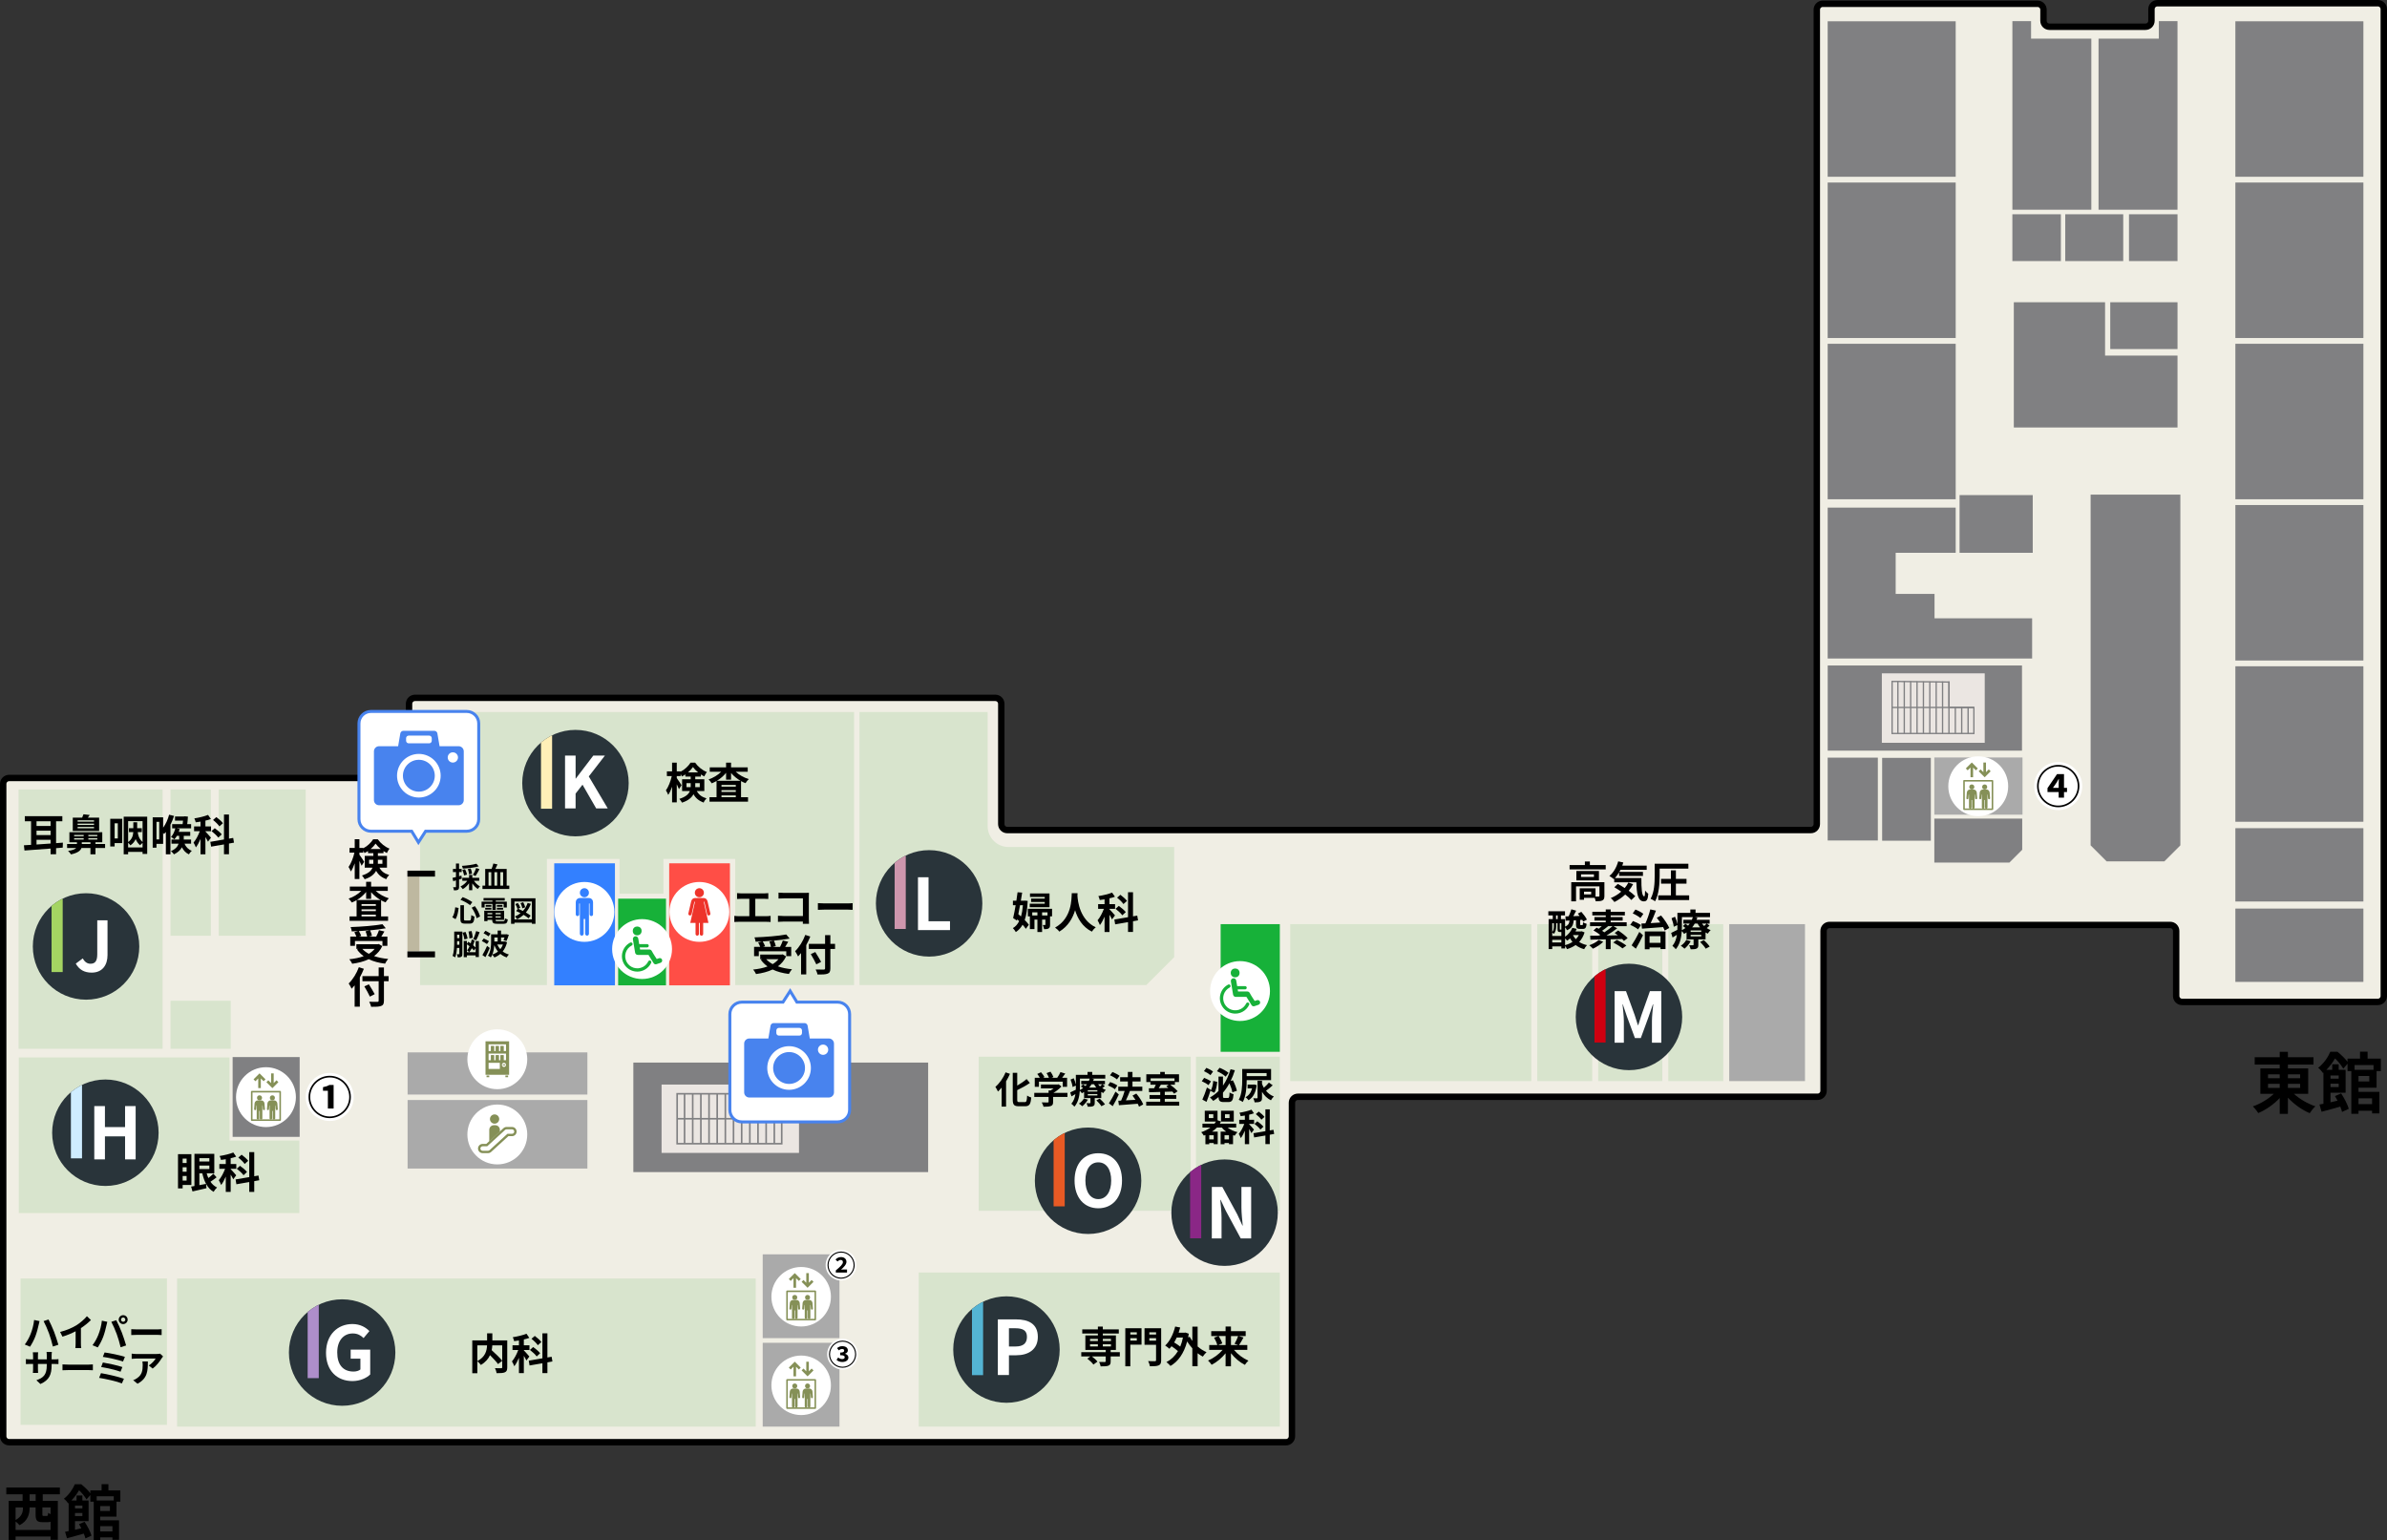 <?xml version="1.0" encoding="UTF-8"?>
<svg id="_レイヤー_2" data-name="レイヤー 2" xmlns="http://www.w3.org/2000/svg" xmlns:xlink="http://www.w3.org/1999/xlink" viewBox="0 0 896.874 578.718">
  <rect x="0" y="0" width="896.874" height="578.718" fill="#333333" stroke="none"/>
  <defs>
    <style>
      .cls-1 {
        clip-path: url(#clippath);
      }

      .cls-2, .cls-3, .cls-4 {
        fill: none;
      }

      .cls-2, .cls-5, .cls-6, .cls-7, .cls-8, .cls-9, .cls-10, .cls-11, .cls-12, .cls-13, .cls-14, .cls-15, .cls-16, .cls-17, .cls-18, .cls-19, .cls-20, .cls-21, .cls-22, .cls-23, .cls-24, .cls-25, .cls-26, .cls-27 {
        stroke-width: 0px;
      }

      .cls-28 {
        fill: #f0eee4;
        stroke: #000;
        stroke-width: 2.406px;
      }

      .cls-28, .cls-3, .cls-29, .cls-30, .cls-4 {
        stroke-miterlimit: 10;
      }

      .cls-31 {
        clip-path: url(#clippath-1);
      }

      .cls-32 {
        clip-path: url(#clippath-4);
      }

      .cls-33 {
        clip-path: url(#clippath-3);
      }

      .cls-34 {
        clip-path: url(#clippath-2);
      }

      .cls-35 {
        clip-path: url(#clippath-7);
      }

      .cls-36 {
        clip-path: url(#clippath-8);
      }

      .cls-37 {
        clip-path: url(#clippath-6);
      }

      .cls-38 {
        clip-path: url(#clippath-5);
      }

      .cls-3 {
        stroke-width: .602px;
      }

      .cls-3, .cls-4 {
        stroke: #808082;
      }

      .cls-29 {
        stroke: #4883ee;
        stroke-width: 1.125px;
      }

      .cls-29, .cls-22 {
        fill: #fff;
      }

      .cls-30 {
        stroke: #fff;
        stroke-width: .562px;
      }

      .cls-30, .cls-6 {
        fill: #4883ee;
      }

      .cls-7 {
        fill: #29343a;
      }

      .cls-8 {
        fill: #54b4d4;
      }

      .cls-9 {
        fill: #808082;
      }

      .cls-10 {
        fill: #8a2786;
      }

      .cls-11 {
        fill: #3380ff;
      }

      .cls-12 {
        fill: #17b139;
      }

      .cls-13 {
        fill: #cfedff;
      }

      .cls-14 {
        fill: #cd96ad;
      }

      .cls-15 {
        fill: #cf0010;
      }

      .cls-16 {
        fill: #d8e4cd;
      }

      .cls-17 {
        fill: #beb8a0;
      }

      .cls-18 {
        fill: #ae8eca;
      }

      .cls-19 {
        fill: #aaa;
      }

      .cls-20 {
        fill: #a4d462;
      }

      .cls-21 {
        fill: #859057;
      }

      .cls-23 {
        fill: #fff0b7;
      }

      .cls-24 {
        fill: #e85a24;
      }

      .cls-25 {
        fill: #ff4e46;
      }

      .cls-26 {
        fill: #ebe6e2;
      }

      .cls-27 {
        fill: #ee342b;
      }

      .cls-4 {
        stroke-width: .5px;
      }
    </style>
    <clipPath id="clippath">
      <circle class="cls-2" cx="612.058" cy="382.119" r="20"/>
    </clipPath>
    <clipPath id="clippath-1">
      <circle class="cls-2" cx="408.827" cy="443.676" r="20"/>
    </clipPath>
    <clipPath id="clippath-2">
      <circle class="cls-2" cx="378.16" cy="507.103" r="20"/>
    </clipPath>
    <clipPath id="clippath-3">
      <circle class="cls-2" cx="128.552" cy="508.226" r="20"/>
    </clipPath>
    <clipPath id="clippath-4">
      <circle class="cls-2" cx="39.594" cy="425.63" r="20"/>
    </clipPath>
    <clipPath id="clippath-5">
      <circle class="cls-2" cx="32.333" cy="355.634" r="20"/>
    </clipPath>
    <clipPath id="clippath-6">
      <circle class="cls-2" cx="349.102" cy="339.446" r="20"/>
    </clipPath>
    <clipPath id="clippath-7">
      <circle class="cls-2" cx="216.222" cy="294.26" r="20"/>
    </clipPath>
    <clipPath id="clippath-8">
      <circle class="cls-2" cx="460.118" cy="455.666" r="20"/>
    </clipPath>
  </defs>
  <g id="_レイヤー_1-2" data-name="レイヤー 1">
    <g>
      <path class="cls-5" d="M861.892,411.006c2.125,1.949,5.174,3.724,8.073,4.699-.7.6-1.649,1.8-2.124,2.574-2.925-1.225-5.924-3.374-8.198-5.823v6.073h-3.074v-5.948c-2.25,2.399-5.148,4.424-8.048,5.648-.476-.725-1.4-1.899-2.05-2.499,2.85-.975,5.799-2.749,7.873-4.724h-5.049v-9.548h7.273v-1.424h-9.398v-2.774h9.398v-2.05h3.074v2.05h9.622v2.774h-9.622v1.424h7.623v9.548h-5.374ZM852.169,405.158h4.399v-1.475h-4.399v1.475ZM852.169,408.782h4.399v-1.524h-4.399v1.524ZM859.643,403.683v1.475h4.599v-1.475h-4.599ZM864.241,407.257h-4.599v1.524h4.599v-1.524Z"/>
      <path class="cls-5" d="M886.167,408.707v1.549h7.849v8.123h-2.75v-1h-5.099v1.149h-2.699v-16.046h-1.425v-2.774l-1.6,1.85c-.6-1.075-1.874-2.724-3.099-3.849-.775,1.35-1.825,2.85-3.225,4.274h2.175v-2.074h2.424v2.074h2.6v8.623h-5.674v3.599c.85-.2,1.75-.4,2.649-.625-.325-.6-.649-1.175-.975-1.725l2.324-1c1.2,1.799,2.425,4.174,2.874,5.798l-2.524,1.15c-.149-.575-.374-1.25-.675-2-2.474.725-4.998,1.425-7.022,1.949l-.8-2.724c.449-.075.949-.175,1.499-.275v-11.722l-.175.15c-.375-.575-1.225-1.549-1.824-1.924,2.249-1.75,3.749-4.099,4.573-6.049h2.675c1.324,1.05,2.899,2.524,3.799,3.774v-1.2h4.699v-2.6h2.849v2.6h4.975v4.699h-1.6v6.224h-6.799ZM875.644,404.108v1.2h3.074v-1.2h-3.074ZM878.719,408.482v-1.275h-3.074v1.275h3.074ZM884.692,400.209v1.774h7.123v-1.774h-7.123ZM890.216,404.308h-4.049v2.049h4.049v-2.049ZM886.167,412.706v2.174h5.099v-2.174h-5.099Z"/>
    </g>
    <g>
      <path class="cls-5" d="M16.057,561.5v2.453h5.672v14.63h-2.724v-1.238H5.861v1.283h-2.589v-14.675h5.222v-2.453H2.372v-2.565h20.121v2.565h-6.436ZM19.005,574.892v-3.106c-.315.135-.675.18-1.125.18h-1.891c-2.184,0-2.611-.743-2.611-2.971v-2.589h-2.25v.248c0,2.228-.676,4.839-3.781,6.459-.271-.382-.945-.99-1.485-1.418v3.196h13.144ZM5.861,566.407v4.749c2.408-1.327,2.768-3.038,2.768-4.546v-.203h-2.768ZM13.4,561.5h-2.272v2.453h2.272v-2.453ZM19.005,566.407h-3.083v2.566c0,.585.067.652.495.652h1.147c.383,0,.473-.157.518-1.17.226.18.562.337.923.495v-2.544Z"/>
      <path class="cls-5" d="M37.656,569.874v1.395h7.067v7.314h-2.476v-.9h-4.592v1.035h-2.431v-14.449h-1.283v-2.498l-1.44,1.665c-.54-.968-1.688-2.453-2.79-3.466-.698,1.216-1.644,2.565-2.904,3.849h1.959v-1.868h2.183v1.868h2.341v7.765h-5.109v3.241c.766-.18,1.576-.36,2.386-.562-.292-.54-.585-1.058-.878-1.553l2.094-.9c1.08,1.62,2.183,3.759,2.588,5.222l-2.273,1.035c-.135-.518-.337-1.126-.607-1.801-2.228.652-4.501,1.283-6.324,1.756l-.72-2.453c.404-.068.855-.158,1.35-.248v-10.556l-.157.135c-.338-.518-1.103-1.395-1.643-1.732,2.025-1.576,3.376-3.691,4.118-5.447h2.408c1.193.945,2.611,2.273,3.421,3.398v-1.08h4.231v-2.341h2.565v2.341h4.479v4.231h-1.44v5.604h-6.122ZM28.181,565.732v1.08h2.769v-1.08h-2.769ZM30.949,569.67v-1.147h-2.769v1.147h2.769ZM36.328,562.221v1.598h6.415v-1.598h-6.415ZM41.303,565.912h-3.647v1.846h3.647v-1.846ZM37.656,573.474v1.958h4.592v-1.958h-4.592Z"/>
    </g>
    <path class="cls-28" d="M1.203,294.572v245.111c0,1.235,1.001,2.236,2.236,2.236h479.751c1.235,0,2.236-1.001,2.236-2.236v-125.326c0-1.235,1.001-2.236,2.236-2.236h195.27c1.235,0,2.236-1.001,2.236-2.236v-60.091c0-1.235,1.001-2.236,2.236-2.236h128.017c1.235,0,2.236,1.001,2.236,2.236v24.447c0,1.235,1.001,2.236,2.236,2.236h73.541c1.235,0,2.236-1.001,2.236-2.236V3.439c0-1.235-1.001-2.236-2.236-2.236h-82.822c-1.235,0-2.236,1.001-2.236,2.236v4.376c0,1.235-1.001,2.236-2.236,2.236h-36.099c-1.235,0-2.236-1.001-2.236-2.236V3.655c0-1.235-1.001-2.236-2.236-2.236h-80.699c-1.235,0-2.236,1.001-2.236,2.236v306c0,1.235-1.001,2.236-2.236,2.236h-301.945c-1.235,0-2.236-1.001-2.236-2.236v-45.193c0-1.235-1.001-2.236-2.236-2.236h-218.049c-1.235,0-2.236,1.001-2.236,2.236v25.637c0,1.235-1.001,2.236-2.236,2.236H3.439c-1.235,0-2.236,1.001-2.236,2.236Z"/>
    <rect class="cls-9" x="686.716" y="7.997" width="48.102" height="58.423"/>
    <rect class="cls-9" x="686.716" y="68.587" width="48.102" height="58.423"/>
    <rect class="cls-9" x="686.716" y="129.177" width="48.102" height="58.423"/>
    <rect class="cls-9" x="839.902" y="7.997" width="48.102" height="58.423"/>
    <rect class="cls-9" x="839.902" y="68.587" width="48.102" height="58.423"/>
    <rect class="cls-9" x="839.902" y="129.177" width="48.102" height="58.423"/>
    <rect class="cls-9" x="839.902" y="189.767" width="48.102" height="58.423"/>
    <path class="cls-9" d="M813.216,323.664h-21.691c-2.349-2.349-3.666-3.666-6.015-6.015v-131.799h33.721v131.799c-2.349,2.349-3.666,3.666-6.015,6.015Z"/>
    <rect class="cls-9" x="839.902" y="250.357" width="48.102" height="58.423"/>
    <rect class="cls-9" x="839.902" y="311.194" width="48.102" height="27.548"/>
    <rect class="cls-9" x="839.902" y="341.402" width="48.102" height="27.548"/>
    <path class="cls-9" d="M756.119,7.942v70.873h29.663V14.508h-22.643v-6.566s-7.246,0-7.019,0Z"/>
    <path class="cls-9" d="M818.156,7.942v70.873h-29.663V14.508h22.643s0-6.566,0-6.566c0,0,7.246,0,7.019,0Z"/>
    <rect class="cls-9" x="756.114" y="80.513" width="18.228" height="17.588"/>
    <rect class="cls-9" x="775.983" y="80.513" width="21.784" height="17.588"/>
    <rect class="cls-9" x="799.933" y="80.513" width="18.228" height="17.588"/>
    <rect class="cls-9" x="792.889" y="113.572" width="25.273" height="17.588"/>
    <rect class="cls-9" x="739.18" y="183.131" width="21.678" height="27.491" transform="translate(946.896 -553.143) rotate(90)"/>
    <rect class="cls-9" x="707.179" y="284.766" width="18.295" height="31.131" transform="translate(1432.655 600.664) rotate(180)"/>
    <rect class="cls-9" x="686.716" y="284.685" width="18.853" height="31.131" transform="translate(1392.285 600.502) rotate(180)"/>
    <polygon class="cls-9" points="818.161 160.627 756.659 160.627 756.659 113.572 790.942 113.572 790.942 133.611 818.161 133.611 818.161 160.627"/>
    <path class="cls-9" d="M686.723,190.729v56.721h76.811v-15.114h-36.668v-9.171h-14.598v-15.454h22.549v-16.982s-48.79,0-48.095,0Z"/>
    <rect class="cls-19" x="726.799" y="284.627" width="33.116" height="21.488"/>
    <g>
      <circle class="cls-22" cx="773.34" cy="295.371" r="9.022"/>
      <path class="cls-5" d="M781.293,295.37c0,4.415-3.606,7.954-7.953,7.954-4.381,0-7.954-3.572-7.954-7.954s3.572-7.953,7.954-7.953,7.953,3.572,7.953,7.953ZM780.67,295.37c0-4.043-3.286-7.329-7.33-7.329-4.078,0-7.33,3.32-7.33,7.329,0,4.045,3.286,7.33,7.33,7.33s7.33-3.286,7.33-7.33ZM775.514,296.045h1.129v1.583h-1.129v2.09h-2.005v-2.09h-4.196v-1.482l3.589-5.273h2.611v5.172ZM773.509,296.045v-1.381c0-.573.034-1.381.067-1.971h-.067c-.304.556-.455.792-.758,1.331l-1.399,2.022h2.157Z"/>
    </g>
    <path class="cls-9" d="M755,324.114h-28.211v-16.512h33.023v11.7c-1.879,1.879-2.933,2.933-4.812,4.812Z"/>
    <rect class="cls-9" x="237.97" y="399.267" width="110.768" height="41.152"/>
    <rect class="cls-26" x="248.575" y="407.531" width="51.633" height="25.676"/>
    <g>
      <polygon class="cls-3" points="293.718 429.751 254.426 429.751 254.426 410.988 256.923 410.988 293.718 410.988 293.718 429.751"/>
      <g>
        <line class="cls-3" x1="257.21" y1="429.691" x2="257.21" y2="410.988"/>
        <line class="cls-3" x1="260.276" y1="429.691" x2="260.276" y2="410.988"/>
        <line class="cls-3" x1="263.342" y1="429.691" x2="263.342" y2="410.988"/>
        <line class="cls-3" x1="266.408" y1="429.691" x2="266.408" y2="410.988"/>
        <line class="cls-3" x1="269.473" y1="429.691" x2="269.473" y2="410.988"/>
        <line class="cls-3" x1="272.539" y1="429.691" x2="272.539" y2="410.988"/>
        <line class="cls-3" x1="275.605" y1="429.691" x2="275.605" y2="410.988"/>
        <line class="cls-3" x1="278.671" y1="429.691" x2="278.671" y2="410.988"/>
        <line class="cls-3" x1="281.737" y1="429.691" x2="281.737" y2="410.988"/>
        <line class="cls-3" x1="284.803" y1="429.691" x2="284.803" y2="410.988"/>
        <line class="cls-3" x1="287.869" y1="429.691" x2="287.869" y2="410.988"/>
        <line class="cls-3" x1="290.935" y1="429.691" x2="290.935" y2="410.988"/>
      </g>
      <line class="cls-3" x1="254.379" y1="420.37" x2="293.765" y2="420.37"/>
    </g>
    <rect class="cls-19" x="153.148" y="413.341" width="67.555" height="25.744"/>
    <rect class="cls-19" x="153.148" y="395.442" width="67.555" height="15.841"/>
    <g>
      <circle class="cls-22" cx="186.857" cy="426.282" r="11.25"/>
      <g>
        <g>
          <path class="cls-21" d="M187.571,420.487c0,.961-.78,1.742-1.741,1.742-.963,0-1.742-.781-1.742-1.742s.78-1.742,1.742-1.742c.961,0,1.741.781,1.741,1.742Z"/>
          <path class="cls-21" d="M187.807,425.223l.02-.626c.031-.989-.752-1.797-1.741-1.797h-.513c-.989,0-1.774.809-1.742,1.797v4.336l3.975-3.71Z"/>
        </g>
        <path class="cls-21" d="M183.377,433.294h-2.043c-.955,0-1.731-.776-1.731-1.73s.777-1.73,1.731-1.73h1.371l6.463-5.917c.321-.293.735-.454,1.168-.454h2.043c.954,0,1.73.776,1.73,1.73s-.776,1.73-1.73,1.73h-1.371l-6.463,5.917c-.32.293-.735.454-1.168.454ZM181.334,430.726c-.463,0-.839.376-.839.838,0,.462.376.838.839.838h2.043c.21,0,.412-.078.566-.22l6.718-6.151h1.718c.462,0,.838-.376.838-.838,0-.462-.376-.838-.838-.838h-2.043c-.21,0-.411.078-.567.22l-6.718,6.151h-1.717Z"/>
      </g>
    </g>
    <rect class="cls-19" x="649.726" y="347.253" width="28.464" height="58.977"/>
    <rect class="cls-16" x="600.494" y="347.253" width="24.099" height="58.977"/>
    <rect class="cls-16" x="626.836" y="347.253" width="20.647" height="58.977"/>
    <rect class="cls-16" x="577.603" y="347.253" width="20.647" height="58.977"/>
    <rect class="cls-16" x="484.779" y="347.253" width="90.58" height="58.977"/>
    <g>
      <g>
        <circle class="cls-7" cx="612.058" cy="382.119" r="20"/>
        <g class="cls-1">
          <rect class="cls-15" x="599.101" y="360.388" width="4.18" height="31.351"/>
        </g>
      </g>
      <path class="cls-22" d="M606.661,372.441h4.284l3.291,9.063c.418,1.201.784,2.481,1.176,3.709h.131c.418-1.228.757-2.507,1.175-3.709l3.213-9.063h4.284v19.355h-3.526v-8.07c0-1.829.287-4.519.496-6.348h-.131l-1.567,4.545-2.977,8.123h-2.22l-3.004-8.123-1.541-4.545h-.105c.183,1.829.496,4.519.496,6.348v8.07h-3.474v-19.355Z"/>
    </g>
    <g>
      <path class="cls-5" d="M603.322,325.06v1.617h-13.576v-1.617h5.747v-1.344h1.88v1.344h5.949ZM602.825,336.664c0,.88-.171,1.393-.776,1.681-.575.288-1.398.304-2.517.304-.047-.368-.186-.864-.357-1.28h-4.008v.72h-1.615v-4.306h5.934v3.105c.528.016,1.01.016,1.181,0,.233-.016.295-.064.295-.256v-3.569h-8.792v5.618h-1.802v-7.203h12.458v5.186ZM600.775,327.285v3.522h-8.481v-3.522h8.481ZM598.895,328.549h-4.847v.977h4.847v-.977ZM597.855,335.048h-2.688v1.04h2.688v-1.04Z"/>
      <path class="cls-5" d="M616.722,329.941c-.031,3.842.171,6.867,1.072,6.867.232-.016.295-.849.326-2.145.356.432.823.912,1.195,1.185-.14,2.001-.466,2.849-1.662,2.849-2.268,0-2.718-3.057-2.812-7.155h-8.325v-1.329l-.141.128c-.356-.32-1.227-.928-1.677-1.201,1.537-1.2,2.702-3.265,3.309-5.474l1.926.416c-.124.4-.249.801-.389,1.185h9.181v1.585h-9.864c-.124.256-.264.512-.403.752h8.854v1.537h-8.962v-1.344c-.482.816-1.01,1.537-1.569,2.144h9.941ZM613.615,332.23c-.466.88-1.01,1.713-1.647,2.465.979.705,1.849,1.425,2.454,2.049l-1.476,1.441c-.544-.625-1.367-1.345-2.299-2.065-1.228,1.152-2.625,2.097-4.055,2.817-.279-.4-.963-1.136-1.367-1.488,1.445-.576,2.781-1.409,3.931-2.417-.886-.608-1.787-1.169-2.61-1.649l1.32-1.248c.809.433,1.709.977,2.595,1.553.544-.64.994-1.329,1.367-2.065l1.786.608Z"/>
      <path class="cls-5" d="M623.58,329.141c0,2.737-.232,6.899-1.724,9.54-.357-.32-1.181-.784-1.678-.96,1.413-2.465,1.538-6.05,1.538-8.58v-4.594h12.659v1.841h-10.796v2.753ZM634.671,336.424v1.777h-11.604v-1.777h4.754v-4.386h-3.713v-1.809h3.713v-3.201h1.863v3.201h3.992v1.809h-3.992v4.386h4.986Z"/>
      <path class="cls-5" d="M595.372,350.358c-.435,1.456-1.134,2.641-2.034,3.585.838.544,1.832.944,2.951,1.201-.373.352-.839,1.04-1.072,1.52-1.242-.336-2.299-.864-3.199-1.568-.964.672-2.051,1.184-3.247,1.552-.155-.368-.45-.864-.715-1.232v.977h-1.397v-.784h-3.433v1.008h-1.352v-11.252h1.553v-1.393h-1.662v-1.569h6.261v1.569h-1.522v1.393h1.553v2.801c1.228-.464,1.538-1.2,1.662-2.273l-1.429.08-.108-1.632,1.211-.032c.389-.816.793-1.857,1.025-2.641l1.802.528c-.357.689-.714,1.424-1.071,2.065l2.376-.096c-.232-.304-.466-.592-.698-.864l1.336-.672c.776.848,1.692,2.081,2.097,2.913l-1.398.752c-.093-.192-.201-.416-.342-.656l-.792.048v1.569c0,.352.031.384.249.384h.528c.217,0,.279-.128.31-1.089.295.224.916.464,1.336.577-.141,1.52-.513,1.92-1.445,1.92h-1.01c-1.273,0-1.537-.448-1.537-1.776v-1.489l-.855.032c-.171,1.76-.652,2.961-2.548,3.729-.124-.32-.419-.785-.699-1.105v3.537c1.212-.816,2.19-1.985,2.719-3.345l1.647.4c-.124.336-.279.656-.45.96h2.05l.265-.064,1.087.432ZM584.701,348.118c0,.88-.155,2.001-.901,2.785-.124-.144-.373-.384-.574-.528v1.329h3.433v-1.489h-.575c-.684,0-.869-.208-.869-1.136v-2.145h-.513v1.185ZM583.226,346.933v3.281c.543-.656.606-1.44.606-2.113v-1.169h-.606ZM586.658,354.136v-.993h-3.433v.993h3.433ZM584.654,345.365h.621v-1.393h-.621v1.393ZM586.658,346.933h-.591v2.145c0,.192.016.224.141.224h.264c.124,0,.155-.016.186-.032v-2.337ZM588.056,355.144c1.01-.272,1.958-.672,2.781-1.216-.342-.4-.638-.849-.901-1.329-.357.32-.715.608-1.087.848-.171-.208-.481-.544-.793-.816v2.513ZM591.085,351.367l-.047.064c.265.544.622,1.024,1.057,1.473.45-.448.839-.96,1.134-1.537h-2.144Z"/>
      <path class="cls-5" d="M602.388,353.88c-.994,1.008-2.579,2.017-3.868,2.593-.31-.352-.994-.993-1.383-1.296,1.32-.464,2.734-1.201,3.542-1.969l1.709.672ZM610.17,353.56c-.171-.208-.404-.464-.668-.721-1.43.048-2.905.08-4.334.112v3.682h-1.817v-3.649c-2.19.048-4.21.08-5.778.112l-.094-1.504c.948,0,2.082-.016,3.309-.032.155-.096.326-.176.497-.272-.761-.576-1.755-1.217-2.578-1.665l1.196-1.056c.248.128.527.272.808.432.373-.288.761-.64,1.134-.992h-4.411v-1.457h5.902v-.608h-4.256v-1.361h4.256v-.608h-5.049v-1.377h5.049v-.88h1.849v.88h5.328v1.377h-5.328v.608h4.505v1.361h-4.505v.608h6.012v1.457h-4.971l1.413.816c-1.196.913-2.656,1.889-4.023,2.705l4.271-.08c-.403-.304-.808-.608-1.195-.864l1.289-.96c1.228.785,2.812,1.985,3.572,2.881l-1.382,1.057ZM604.236,348.006c-.762.64-1.585,1.28-2.284,1.745.31.192.606.384.855.576,1.134-.752,2.253-1.585,3.091-2.321h-1.661ZM607.514,353.16c1.134.576,2.733,1.473,3.572,2.145l-1.46,1.056c-.746-.624-2.299-1.601-3.479-2.225l1.367-.977Z"/>
      <path class="cls-5" d="M615.475,349.222c-.606-.544-1.926-1.265-2.936-1.681l1.01-1.456c.994.352,2.346.992,3.014,1.52l-1.088,1.617ZM613.052,355.208c.823-1.2,1.973-3.185,2.89-5.042l1.382,1.265c-.792,1.665-1.755,3.489-2.672,5.042l-1.6-1.265ZM616.36,344.964c-.59-.56-1.88-1.312-2.89-1.745l1.01-1.456c1.025.384,2.314,1.072,2.982,1.617l-1.103,1.585ZM616.733,347.029c.45-.016.963-.032,1.507-.064.714-1.569,1.429-3.649,1.833-5.25l2.128.464c-.591,1.569-1.305,3.281-1.988,4.69,1.149-.064,2.376-.144,3.603-.224-.419-.624-.87-1.248-1.305-1.792l1.615-.849c1.228,1.441,2.501,3.361,3.076,4.674l-1.709.993c-.155-.384-.373-.849-.621-1.312-2.858.224-5.81.432-7.923.592l-.217-1.921ZM618.007,350.006h7.782v6.611h-1.88v-.592h-4.116v.656h-1.786v-6.675ZM619.793,351.767v2.513h4.116v-2.513h-4.116Z"/>
      <path class="cls-5" d="M642.326,347.813c-.326.336-.699.64-1.057.913.467.32.964.576,1.477.768-.373.304-.839.928-1.072,1.329-.279-.128-.575-.288-.839-.464v2.626h-2.719v2.049c0,.784-.14,1.169-.698,1.424-.544.24-1.259.24-2.175.24-.109-.48-.373-1.105-.575-1.52.575.016,1.228.016,1.43.016.171,0,.232-.064.232-.224v-1.984h-2.641v-2.626c-.295.192-.606.384-.932.56-.171-.32-.528-.769-.855-1.057-.155,2.337-.684,5.026-2.252,6.803-.249-.352-.948-1.024-1.274-1.248.994-1.169,1.476-2.657,1.693-4.146-.56.336-1.103.672-1.631.992l-.528-1.712c.606-.273,1.444-.705,2.33-1.153.016-.432.016-.848.016-1.248v-.544l-1.367.64c-.077-.832-.435-2.177-.839-3.217l1.32-.56c.404.896.746,2.017.886,2.833v-4.29h4.862v-1.265h1.957v1.265h5.436v1.601h-5.841l1.088.144c-.094.288-.186.576-.311.864h4.925v1.425h-1.057l1.01.768ZM635.259,353.656c-.56,1.057-1.491,2.145-2.346,2.817-.31-.32-.979-.864-1.383-1.105.839-.544,1.615-1.36,2.066-2.193l1.662.48ZM631.95,348.15c0,.432-.016.896-.031,1.377.497-.256.947-.528,1.352-.833-.31-.256-.637-.512-.933-.72l.933-.848c.295.192.652.448.979.688.232-.256.45-.512.637-.768h-2.393v-1.425h3.2c.14-.336.264-.672.357-1.008h-4.101v3.538ZM639.22,349.606h-3.992v.576h3.992v-.576ZM639.22,351.255h-3.992v.608h3.992v-.608ZM636.781,347.045c-.28.496-.606.976-.98,1.424h2.968c-.357-.448-.668-.928-.933-1.424h-1.056ZM640.198,353.224c.761.72,1.739,1.745,2.19,2.449l-1.491.8c-.389-.689-1.336-1.777-2.098-2.529l1.398-.72ZM639.499,347.045c.233.32.513.624.808.912.342-.304.699-.656.933-.912h-1.74Z"/>
    </g>
    <rect class="cls-12" x="458.639" y="347.253" width="22.232" height="47.967"/>
    <rect class="cls-16" x="449.365" y="397.066" width="31.506" height="57.902"/>
    <rect class="cls-16" x="367.725" y="397.066" width="79.678" height="57.902"/>
    <g>
      <circle class="cls-22" cx="465.921" cy="372.391" r="11.25"/>
      <g>
        <circle class="cls-12" cx="464.089" cy="365.574" r="1.659"/>
        <path class="cls-12" d="M473.44,376.398c-.161-.476-.678-.731-1.154-.57l-.859.291s-1.424-2.127-1.795-2.893c-.181-.375-.517-.673-.958-.673h-3.498l-.132-.788h2.783c.341,0,.617-.276.617-.617s-.276-.617-.617-.617h-2.989l-.351-2.1c-.093-.554-.617-.929-1.171-.836-.554.093-.929.617-.836,1.171l.83,4.971c.083.498.514.85,1.002.85.048,0,4.022-0,4.022-0l1.926,3.104c.17.273.465.43.773.43.097,0,.196-.016.292-.048l1.543-.523c.476-.161.731-.678.57-1.154Z"/>
        <path class="cls-12" d="M466.847,380.187c-.015.008-.03.016-.046.024-1.367.712-2.93.85-4.401.388-1.472-.463-2.676-1.471-3.389-2.838-.714-1.368-.852-2.932-.39-4.404.463-1.472,1.471-2.676,2.838-3.389.302-.158.674-.041.832.261.158.302.041.674-.261.832-1.076.561-1.869,1.508-2.233,2.666-.364,1.158-.255,2.388.306,3.464.561,1.076,1.508,1.869,2.666,2.233,1.158.364,2.388.255,3.464-.306.002-.001.004-.002.006-.003.012-.006.024-.012.036-.018.831-.434,1.545-1.183,1.963-2.061.146-.307.514-.438.822-.292.307.146.438.514.292.822-.538,1.131-1.426,2.061-2.504,2.623Z"/>
      </g>
    </g>
    <rect class="cls-12" x="232.259" y="337.68" width="17.976" height="32.568"/>
    <rect class="cls-25" x="251.438" y="324.395" width="22.812" height="45.853"/>
    <rect class="cls-11" x="208.244" y="324.395" width="22.812" height="45.853"/>
    <g>
      <circle class="cls-22" cx="241.247" cy="356.612" r="11.25"/>
      <g>
        <circle class="cls-12" cx="239.415" cy="349.795" r="1.659"/>
        <path class="cls-12" d="M248.766,360.62c-.161-.476-.678-.731-1.154-.57l-.859.291s-1.424-2.127-1.795-2.893c-.181-.375-.517-.673-.958-.673h-3.498l-.132-.788h2.783c.341,0,.617-.276.617-.617s-.276-.617-.617-.617h-2.989l-.351-2.1c-.093-.554-.617-.929-1.171-.836-.554.093-.929.617-.836,1.171l.83,4.971c.083.498.514.85,1.002.85.048,0,4.022-0,4.022-0l1.926,3.104c.17.273.465.43.773.43.097,0,.196-.016.292-.048l1.543-.523c.476-.161.731-.678.57-1.154Z"/>
        <path class="cls-12" d="M242.173,364.408c-.015.008-.03.016-.046.024-1.367.712-2.93.85-4.401.388-1.472-.463-2.676-1.471-3.389-2.838-.714-1.368-.852-2.932-.39-4.404.463-1.472,1.471-2.676,2.838-3.389.302-.158.674-.041.832.261.158.302.041.674-.261.832-1.076.561-1.869,1.508-2.233,2.666-.364,1.158-.255,2.388.306,3.464.561,1.076,1.508,1.869,2.666,2.233,1.158.364,2.388.255,3.464-.306.002-.001.004-.002.006-.003.012-.006.024-.012.036-.018.831-.434,1.545-1.183,1.963-2.061.146-.307.514-.438.822-.292.307.146.438.514.292.822-.538,1.131-1.426,2.061-2.504,2.623Z"/>
      </g>
    </g>
    <g>
      <g>
        <circle class="cls-7" cx="408.827" cy="443.676" r="20"/>
        <g class="cls-31">
          <rect class="cls-24" x="395.87" y="421.945" width="4.18" height="31.351"/>
        </g>
      </g>
      <path class="cls-22" d="M403.749,443.595c0-6.491,3.636-10.261,8.915-10.261s8.914,3.798,8.914,10.261-3.636,10.423-8.914,10.423-8.915-3.958-8.915-10.423ZM417.512,443.595c0-4.283-1.886-6.84-4.847-6.84s-4.848,2.557-4.848,6.84c0,4.256,1.886,6.976,4.848,6.976s4.847-2.719,4.847-6.976Z"/>
    </g>
    <g>
      <path class="cls-5" d="M454.046,407.74c-.519-.476-1.625-1.092-2.493-1.471l.896-1.261c.84.322,1.988.883,2.549,1.345l-.952,1.387ZM454.9,409.519c-.435,1.513-1.022,3.123-1.569,4.51l-1.568-.855c.504-1.106,1.204-2.872,1.723-4.539l1.415.883ZM454.802,404c-.49-.477-1.568-1.135-2.437-1.513l.91-1.233c.841.336,1.947.924,2.507,1.387l-.981,1.359ZM461.386,412.559c.448,0,.532-.35.603-2.073.364.294,1.036.56,1.499.672-.169,2.227-.589,2.942-1.947,2.942h-1.751c-1.415,0-1.892-.435-1.947-1.877-.63.533-1.289,1.009-1.989,1.443-.238-.336-.896-.995-1.246-1.289,1.204-.658,2.283-1.471,3.222-2.438v-5.421h1.681v3.404c1.219-1.751,2.157-3.81,2.844-6.149l1.625.378c-.448,1.443-.981,2.788-1.598,4.034l.841-.266c.686,1.247,1.289,2.857,1.513,3.95l-1.709.56c-.126-.91-.574-2.241-1.093-3.376-.7,1.289-1.513,2.465-2.423,3.502v1.274c0,.63.07.729.546.729h1.331ZM454.83,409.897c.603-.91.91-2.339,1.022-3.74l1.499.364c-.14,1.471-.42,3.082-1.093,4.09l-1.429-.714ZM460.518,404.56c-.644-.672-2.088-1.555-3.264-2.045l.966-1.289c1.177.448,2.647,1.247,3.376,1.905l-1.078,1.429Z"/>
      <path class="cls-5" d="M468.424,405.863c0,2.41-.21,5.954-1.471,8.209-.336-.266-1.078-.658-1.513-.812,1.204-2.143,1.303-5.267,1.303-7.48v-4.09h10.842v4.174h-9.161ZM472.192,407.754c-.406,2.97-1.471,4.721-3.082,5.659-.21-.308-.799-.925-1.135-1.135,1.19-.616,2.031-1.681,2.466-3.292h-1.667v-1.457h2.213l.267-.028.939.252ZM468.424,403.202v1.148h7.481v-1.148h-7.481ZM478.201,407.81c-.799.714-1.709,1.485-2.522,2.059.799.953,1.779,1.695,2.956,2.143-.364.322-.869.967-1.106,1.429-1.401-.686-2.508-1.793-3.349-3.18v2.241c0,.785-.14,1.177-.658,1.429-.49.238-1.19.28-2.115.28-.056-.462-.294-1.106-.518-1.527.56.028,1.176.028,1.358.014.196-.014.252-.056.252-.224v-6.401h1.681v1.19c.196.504.421.995.686,1.457.686-.588,1.429-1.331,1.905-1.933l1.429,1.022Z"/>
      <path class="cls-5" d="M461.246,423.674c.981.785,2.297,1.401,3.712,1.737-.364.322-.812.939-1.051,1.331-.21-.056-.42-.126-.616-.196v3.39h-1.527v-.448h-1.667v.462h-1.456v-4.734h2.072c-.63-.448-1.19-.967-1.652-1.541h-1.821c-.546.574-1.162,1.093-1.849,1.541h2.143v4.72h-1.498v-.448h-1.682v.462h-1.442v-3.474c-.196.084-.393.154-.603.224-.196-.351-.658-.995-.981-1.275,1.316-.434,2.493-1.022,3.474-1.751h-2.997v-1.456h4.524c.196-.252.378-.519.546-.785h-4.202v-4.062h4.791v3.572l1.316.448v-4.02h4.791v4.062h-4.791v-.014c-.126.28-.28.546-.435.799h6.136v1.456h-3.235ZM455.881,418.673h-1.695v1.456h1.695v-1.456ZM456.035,426.587h-1.682v1.541h1.682v-1.541ZM461.764,428.128v-1.541h-1.667v1.541h1.667ZM460.265,420.13h1.709v-1.456h-1.709v1.456Z"/>
      <path class="cls-5" d="M470.188,425.775c-.168-.392-.504-.981-.84-1.54v5.687h-1.611v-5.043c-.462,1.079-.981,2.073-1.526,2.773-.154-.476-.519-1.163-.77-1.583.784-.896,1.568-2.396,2.073-3.754h-1.892v-1.555h2.115v-1.583c-.546.085-1.065.169-1.583.225-.056-.378-.266-.925-.448-1.289,1.598-.252,3.349-.672,4.511-1.148l.939,1.359c-.546.21-1.162.378-1.807.518v1.919h1.849v1.555h-1.849v.112c.406.392,1.555,1.709,1.82,2.031l-.981,1.316ZM477.095,426.377v3.53h-1.639v-3.236l-4.231.729-.267-1.583,4.497-.77v-8.209h1.639v7.928l1.387-.238.266,1.555-1.652.294ZM473.579,424.43c-.435-.616-1.415-1.513-2.228-2.143l1.065-.953c.799.56,1.835,1.429,2.297,2.031l-1.134,1.065ZM473.943,420.732c-.393-.603-1.303-1.499-2.088-2.101l1.093-.953c.757.574,1.737,1.401,2.157,2.017l-1.162,1.037Z"/>
    </g>
    <g>
      <path class="cls-5" d="M379.473,403.49c-.406.953-.896,1.905-1.457,2.83v9.497h-1.667v-7.144c-.448.546-.925,1.05-1.387,1.485-.183-.42-.658-1.345-.967-1.765,1.513-1.275,2.983-3.334,3.824-5.449l1.653.546ZM385.033,414.122c.673,0,.784-.476.896-2.451.393.294,1.093.616,1.541.714-.196,2.409-.631,3.292-2.283,3.292h-2.396c-1.765,0-2.269-.56-2.269-2.536v-10.015h1.682v4.79c1.316-.756,2.606-1.653,3.529-2.452l1.232,1.457c-1.387.981-3.123,1.919-4.762,2.704v3.53c0,.826.098.966.769.966h2.06Z"/>
      <path class="cls-5" d="M401.078,412.188h-5.393v1.863c0,.868-.183,1.303-.868,1.54-.659.238-1.527.267-2.718.267-.112-.477-.435-1.177-.686-1.625.896.042,1.933.042,2.213.028.295,0,.364-.056.364-.252v-1.821h-5.379v-1.527h5.379v-.924h.799c.364-.224.742-.49,1.078-.77h-4.748v-1.443h6.289l.364-.084,1.051.812c-.799.855-1.892,1.751-3.04,2.409h5.295v1.527ZM390.362,408.378h-1.568v-3.404h1.904c-.252-.462-.63-1.008-.966-1.443l1.414-.63c.491.546,1.051,1.289,1.275,1.835l-.505.238h2.199c-.195-.546-.546-1.218-.882-1.751l1.471-.532c.448.603.91,1.457,1.093,2.017l-.673.266h2.115c.462-.658.939-1.471,1.205-2.129l1.807.546c-.378.532-.799,1.092-1.177,1.583h1.863v3.404h-1.639v-1.933h-8.938v1.933Z"/>
      <path class="cls-5" d="M415.12,408.084c-.294.294-.63.56-.952.798.42.28.868.504,1.331.672-.337.266-.757.812-.967,1.163-.252-.112-.519-.252-.757-.406v2.297h-2.451v1.793c0,.686-.126,1.022-.63,1.247-.49.21-1.135.21-1.962.21-.098-.42-.336-.967-.518-1.331.518.014,1.106.014,1.288.014.154,0,.211-.056.211-.196v-1.737h-2.382v-2.297c-.266.169-.546.336-.841.49-.153-.28-.476-.672-.769-.924-.141,2.045-.617,4.398-2.031,5.953-.225-.308-.855-.896-1.148-1.093.896-1.022,1.33-2.325,1.526-3.628-.504.294-.994.588-1.471.869l-.477-1.498c.547-.238,1.303-.617,2.102-1.009.014-.378.014-.742.014-1.093v-.476l-1.232.56c-.07-.728-.393-1.905-.757-2.815l1.191-.49c.363.785.672,1.765.798,2.479v-3.754h4.385v-1.107h1.765v1.107h4.902v1.4h-5.267l.981.127c-.084.252-.168.504-.28.756h4.44v1.247h-.952l.91.672ZM408.747,413.197c-.505.924-1.345,1.877-2.115,2.465-.28-.28-.883-.756-1.247-.967.757-.476,1.457-1.19,1.863-1.919l1.499.42ZM405.764,408.378c0,.378-.015.785-.028,1.205.448-.225.855-.462,1.219-.729-.28-.224-.574-.448-.841-.63l.841-.743c.266.169.588.393.882.603.211-.224.406-.448.575-.672h-2.157v-1.247h2.885c.127-.294.238-.588.322-.883h-3.697v3.096ZM412.318,409.653h-3.6v.504h3.6v-.504ZM412.318,411.096h-3.6v.532h3.6v-.532ZM410.12,407.412c-.253.434-.547.855-.883,1.247h2.676c-.322-.392-.603-.812-.841-1.247h-.952ZM413.201,412.819c.686.63,1.569,1.527,1.976,2.144l-1.345.7c-.351-.603-1.205-1.555-1.892-2.213l1.261-.63ZM412.571,407.412c.21.28.462.546.729.798.308-.266.63-.574.84-.798h-1.568Z"/>
      <path class="cls-5" d="M418.909,409.289c-.56-.476-1.724-1.093-2.634-1.443l.855-1.261c.896.309,2.102.841,2.703,1.303l-.924,1.401ZM420.38,411.25c-.686,1.457-1.499,3.054-2.283,4.398l-1.443-1.065c.7-1.051,1.695-2.788,2.479-4.398l1.247,1.065ZM419.68,405.591c-.547-.49-1.695-1.163-2.62-1.541l.925-1.247c.896.35,2.073.953,2.676,1.429l-.981,1.359ZM427.958,415.845c-.112-.322-.267-.714-.477-1.107-2.535.225-5.183.406-7.074.546l-.224-1.681,1.051-.042c.504-1.065.994-2.452,1.33-3.628h-2.394v-1.597h3.6v-1.975h-2.899v-1.597h2.899v-1.989h1.737v1.989h3.039v1.597h-3.039v1.975h3.697v1.597h-4.706l.056.014c-.448,1.177-1.009,2.465-1.513,3.516,1.121-.056,2.367-.126,3.6-.196-.35-.56-.742-1.106-1.12-1.597l1.429-.756c1.036,1.232,2.157,2.899,2.592,4.076l-1.583.855Z"/>
      <path class="cls-5" d="M443.078,413.981v1.471h-12.41v-1.471h5.267v-1.079h-4.021v-1.429h4.021v-1.163c-1.569.042-3.04.084-4.202.112l-.07-1.485,1.989-.028c.21-.42.434-.882.616-1.316h-2.018v-1.009h-1.54v-2.914h5.225v-.896h1.709v.896h5.351v2.914h-1.541v1.009h-1.751c1.009.742,2.186,1.737,2.773,2.451l-1.303.911c-.182-.238-.42-.504-.685-.785l-2.844.084v1.219h4.314v1.429h-4.314v1.079h5.435ZM432.335,405.185v.994h8.965v-.994h-8.965ZM436.173,407.594c-.252.434-.532.882-.785,1.289l3.601-.07c-.267-.224-.532-.435-.784-.617l.896-.602h-2.928Z"/>
    </g>
    <rect class="cls-16" x="345.205" y="478.152" width="135.666" height="57.902"/>
    <g>
      <path class="cls-5" d="M420.754,509.689h-3.441v1.873c0,.912-.191,1.345-.864,1.601-.656.24-1.616.256-2.897.256-.079-.512-.352-1.185-.592-1.664.849.032,1.856.032,2.129.032.256-.017.352-.08.352-.289v-1.809h-5.202c.8.576,1.681,1.361,2.112,1.938l-1.52,1.12c-.432-.641-1.44-1.601-2.289-2.241l1.152-.816h-3.425v-1.601h9.172v-.848h-7.636v-5.442h4.706v-.721h-5.874v-1.553h5.874v-1.056h1.856v1.056h6.003v1.553h-6.003v.721h4.914v5.442h-1.969v.848h3.441v1.601ZM409.565,503.911h2.945v-.816h-2.945v.816ZM409.565,505.944h2.945v-.816h-2.945v.816ZM414.367,503.094v.816h3.058v-.816h-3.058ZM417.425,505.127h-3.058v.816h3.058v-.816Z"/>
      <path class="cls-5" d="M428.911,505.255h-4.21v8.148h-1.889v-14.31h6.099v6.162ZM424.701,500.629v.833h2.433v-.833h-2.433ZM427.134,503.735v-.912h-2.433v.912h2.433ZM436.29,511.098c0,1.088-.225,1.648-.929,1.937-.689.32-1.744.352-3.297.352-.08-.545-.385-1.441-.673-1.953,1.009.064,2.193.048,2.529.048s.448-.112.448-.416v-5.763h-4.338v-6.21h6.259v12.005ZM431.84,500.629v.833h2.529v-.833h-2.529ZM434.369,503.767v-.944h-2.529v.944h2.529Z"/>
      <path class="cls-5" d="M449.985,505.944c1.024.896,2.177,1.633,3.345,2.144-.464.4-1.072,1.169-1.393,1.665-.672-.352-1.328-.784-1.952-1.265v4.882h-1.985v-6.738c-.72-.784-1.376-1.665-1.952-2.577-1.201,4.529-3.426,7.587-6.275,9.203-.319-.416-1.056-1.12-1.52-1.424,1.761-.913,3.218-2.289,4.338-4.146-.624-.577-1.553-1.265-2.4-1.825-.257.352-.528.656-.816.944-.337-.32-1.121-.944-1.585-1.217,1.761-1.601,3.058-4.273,3.762-7.139l1.889.368c-.176.673-.368,1.312-.593,1.953h2.226l.336-.065,1.248.433c-.08.479-.159.944-.239,1.393l.592-.225c.273.513.608,1.041.992,1.537v-5.362h1.985v7.459ZM442.126,502.582c-.288.656-.608,1.265-.961,1.856.801.465,1.649,1.041,2.289,1.553.433-1.024.769-2.161,1.024-3.409h-2.353Z"/>
      <path class="cls-5" d="M463.648,507.224c1.376,1.665,3.425,3.201,5.426,4.034-.432.384-1.04,1.136-1.328,1.601-1.921-.961-3.794-2.562-5.234-4.386v4.914h-2.017v-4.883c-1.457,1.793-3.33,3.361-5.25,4.322-.305-.464-.896-1.217-1.345-1.601,2.017-.832,4.081-2.353,5.474-4.002h-5.025v-1.824h3.025c-.177-.769-.689-1.889-1.201-2.754l1.648-.624h-2.721v-1.824h5.394v-1.745h2.017v1.745h5.538v1.824h-2.657l1.841.545c-.56,1.04-1.168,2.112-1.681,2.833h3.106v1.824h-5.01ZM457.886,502.022c.56.864,1.152,2.001,1.36,2.785l-1.52.593h2.769v-3.378h-2.609ZM462.512,502.022v3.378h2.689l-1.345-.465c.464-.784,1.04-1.984,1.36-2.913h-2.705Z"/>
    </g>
    <g>
      <g>
        <circle class="cls-7" cx="378.16" cy="507.103" r="20"/>
        <g class="cls-34">
          <rect class="cls-8" x="365.204" y="485.372" width="4.18" height="31.351"/>
        </g>
      </g>
      <path class="cls-22" d="M374.919,495.767h6.852c4.625,0,8.177,1.636,8.177,6.57,0,4.766-3.58,6.909-8.064,6.909h-2.792v7.416h-4.173v-20.895ZM381.601,505.947c2.876,0,4.258-1.212,4.258-3.609,0-2.425-1.523-3.242-4.399-3.242h-2.369v6.852h2.51Z"/>
    </g>
    <rect class="cls-19" x="286.574" y="504.567" width="28.846" height="31.487"/>
    <rect class="cls-19" x="286.574" y="471.324" width="28.846" height="31.487"/>
    <rect class="cls-16" x="66.535" y="480.398" width="217.411" height="55.656"/>
    <g>
      <g>
        <circle class="cls-7" cx="128.552" cy="508.226" r="20"/>
        <g class="cls-33">
          <rect class="cls-18" x="115.595" y="486.495" width="4.18" height="31.351"/>
        </g>
      </g>
      <path class="cls-22" d="M122.495,508.31c0-6.809,4.409-10.8,9.906-10.8,2.986,0,5.051,1.284,6.391,2.652l-2.177,2.622c-1.033-.977-2.205-1.73-4.074-1.73-3.433,0-5.833,2.68-5.833,7.116,0,4.494,2.066,7.2,6.139,7.2.977,0,1.982-.28,2.568-.781v-4.073h-3.656v-3.377h7.339v9.32c-1.395,1.367-3.823,2.483-6.697,2.483-5.609,0-9.906-3.739-9.906-10.631Z"/>
    </g>
    <g>
      <path class="cls-5" d="M190.589,513.788c0,1.024-.208,1.553-.88,1.856-.656.305-1.681.336-3.106.336-.065-.544-.352-1.393-.624-1.889.944.048,2.017.032,2.32.032.305-.016.4-.096.4-.384v-2.401l-1.568,1.217c-.641-.881-1.841-2.177-3.01-3.346-.624,1.345-1.696,2.657-3.441,3.682-.272-.384-.864-1.057-1.328-1.408v4.514h-1.904v-12.325h5.569v-2.657h1.97v2.657h5.602v10.116ZM179.352,511.435c3.025-1.568,3.569-3.938,3.649-5.906h-3.649v5.906ZM184.971,505.529c-.032.593-.096,1.185-.224,1.809,1.36,1.233,3.073,2.865,3.953,3.97v-5.778h-3.729Z"/>
      <path class="cls-5" d="M197.785,511.227c-.191-.448-.576-1.12-.96-1.761v6.499h-1.841v-5.763c-.528,1.232-1.12,2.369-1.745,3.17-.176-.545-.592-1.329-.88-1.809.896-1.024,1.793-2.737,2.369-4.29h-2.161v-1.776h2.417v-1.81c-.624.097-1.217.192-1.809.257-.065-.433-.305-1.057-.513-1.473,1.825-.288,3.826-.769,5.154-1.312l1.072,1.553c-.624.239-1.328.432-2.064.592v2.193h2.113v1.776h-2.113v.128c.464.448,1.776,1.953,2.081,2.321l-1.121,1.504ZM205.677,511.916v4.034h-1.873v-3.698l-4.834.833-.304-1.809,5.138-.881v-9.38h1.873v9.06l1.585-.272.304,1.776-1.889.336ZM201.659,509.691c-.496-.704-1.617-1.728-2.545-2.449l1.217-1.088c.912.64,2.097,1.632,2.625,2.32l-1.297,1.217ZM202.075,505.465c-.448-.689-1.488-1.713-2.385-2.401l1.248-1.088c.864.656,1.985,1.601,2.466,2.305l-1.329,1.185Z"/>
    </g>
    <polygon class="cls-16" points="7.058 397.347 7.058 455.816 112.46 455.816 112.46 428.57 86.24 428.57 86.24 397.347 7.058 397.347"/>
    <g>
      <g>
        <g>
          <circle class="cls-7" cx="39.594" cy="425.63" r="20"/>
          <g class="cls-32">
            <rect class="cls-13" x="26.637" y="403.899" width="4.18" height="31.351"/>
          </g>
        </g>
        <path class="cls-22" d="M35.427,415.617h4v7.892h7.567v-7.892h3.973v20.027h-3.973v-8.648h-7.567v8.648h-4v-20.027Z"/>
      </g>
      <g>
        <path class="cls-5" d="M68.626,445.26v1.28h-1.745v-12.853h5.026v11.573h-3.281ZM68.626,435.352v1.648h1.488v-1.648h-1.488ZM68.626,440.282h1.488v-1.681h-1.488v1.681ZM70.114,443.595v-1.712h-1.488v1.712h1.488ZM81.383,442.379c-.72.576-1.584,1.201-2.305,1.665.641.929,1.457,1.681,2.481,2.161-.433.368-1.009,1.105-1.297,1.632-2.305-1.312-3.537-3.81-4.242-6.947h-1.105v4.434c.816-.16,1.665-.32,2.514-.48l.16,1.633c-1.841.448-3.762.864-5.267,1.216l-.512-1.825c.368-.064.784-.128,1.248-.208v-12.101h7.459v7.331h-2.849c.16.625.368,1.217.624,1.761.656-.48,1.377-1.12,1.856-1.632l1.232,1.36ZM74.916,435.192v1.232h3.746v-1.232h-3.746ZM74.916,439.273h3.746v-1.312h-3.746v1.312Z"/>
        <path class="cls-5" d="M87.635,443.131c-.191-.448-.576-1.121-.96-1.761v6.498h-1.841v-5.762c-.528,1.232-1.12,2.369-1.745,3.169-.176-.544-.592-1.328-.88-1.809.896-1.024,1.793-2.737,2.369-4.29h-2.161v-1.777h2.417v-1.809c-.624.096-1.217.192-1.809.256-.065-.432-.305-1.056-.513-1.473,1.825-.288,3.826-.768,5.154-1.312l1.072,1.553c-.624.24-1.328.432-2.064.592v2.193h2.113v1.777h-2.113v.128c.464.448,1.776,1.953,2.081,2.321l-1.121,1.505ZM95.526,443.819v4.034h-1.873v-3.697l-4.834.832-.304-1.809,5.138-.88v-9.38h1.873v9.06l1.585-.272.304,1.777-1.889.336ZM91.509,441.595c-.496-.705-1.617-1.729-2.545-2.449l1.217-1.088c.912.64,2.097,1.633,2.625,2.321l-1.297,1.217ZM91.925,437.369c-.448-.688-1.488-1.712-2.385-2.401l1.248-1.088c.864.656,1.985,1.601,2.466,2.305l-1.329,1.184Z"/>
      </g>
    </g>
    <rect class="cls-9" x="87.407" y="397.199" width="25.184" height="29.98"/>
    <g>
      <circle class="cls-22" cx="99.93" cy="412.258" r="11.25"/>
      <g>
        <g>
          <g>
            <circle class="cls-21" cx="97.512" cy="412.524" r=".948"/>
            <path class="cls-21" d="M99.423,415.231c.002-.011.003-.021.002-.032l-.039-.547c-.026-.33-.168-.633-.399-.853-.23-.219-.525-.335-.83-.325-.426.014-.859.014-1.286,0-.305-.01-.6.106-.83.325-.231.22-.373.523-.399.853l-.039.547c-0.0.006-0.0.012,0,.018l-.127,1.558c-.015.181.12.341.299.355l.111.009c.087.007.171-.02.238-.076.067-.057.108-.137.115-.225l.119-1.463c.03.002.061.003.095.005v4.837c0,.266.214.482.478.482s.478-.216.478-.482v-2.786h.21v2.786c0,.266.214.482.478.482s.478-.216.478-.482v-4.837c.032-.002.062-.003.092-.005l.119,1.463c.007.088.048.168.115.225.067.056.151.084.238.076l.111-.009h0c.18-.015.314-.174.299-.355l-.126-1.543Z"/>
            <path class="cls-21" d="M104.385,416.774l-.126-1.543c.002-.011.003-.021.002-.032l-.039-.547c-.026-.33-.168-.633-.399-.853-.23-.219-.525-.335-.83-.325-.426.014-.859.014-1.286,0-.305-.01-.6.106-.83.325-.231.22-.373.523-.399.853l-.039.547c-0.0.006-0.0.012,0,.018l-.127,1.558c-.015.181.12.341.299.355l.111.009c.087.007.171-.02.238-.076.067-.057.108-.137.115-.225l.119-1.463c.03.002.061.003.095.005v4.837c0,.266.214.482.478.482s.478-.216.478-.482v-2.786h.21v2.786c0,.266.214.482.478.482s.478-.216.478-.482v-4.837c.032-.002.062-.003.092-.005l.119,1.463c.007.088.048.168.115.225.067.056.151.084.238.076l.111-.009h0c.18-.015.314-.174.299-.355Z"/>
            <circle class="cls-21" cx="102.348" cy="412.524" r=".948"/>
          </g>
          <path class="cls-21" d="M105.274,409.91h-10.688c-.161,0-.291.131-.291.291v10.688c0,.161.131.291.291.291h10.688c.161,0,.291-.131.291-.291v-10.688c0-.161-.131-.291-.291-.291ZM104.982,410.493v10.105h-10.105v-10.105h10.105Z"/>
        </g>
        <g>
          <path class="cls-21" d="M97.529,403.336s-.001-0-.004-0c-0,0-.001,0-.001,0-.008 0-.015 0-.023,0-.004-0-.005 0-.006.001l-2.22,2.22s-.001.005.001.012c.003.014.012.03.026.044l.627.627c.013.013.03.023.044.026.007.002.012.001.013 0l1.039-1.039v3.608c0,.011.018.027.045.027h.887c.027,0,.045-.016.045-.027v-3.608l1.039,1.039s.002 0.0.004 0c.002,0,.005-0.0.008-.001.014-.003.03-.012.044-.026l.627-.627c.013-.013.023-.03.026-.044.001-.007.001-.011 0-.012l-2.22-2.22Z"/>
          <path class="cls-21" d="M104.559,406.585l-.627-.627c-.013-.013-.03-.023-.044-.026-.007-.002-.012-.001-.013-0l-1.039,1.039v-3.608c0-.011-.018-.027-.045-.027h-.887c-.027,0-.045.016-.045.027v3.608l-1.039-1.039s-.002-0-.004-0c-.002,0-.005 0-.008.001-.014.003-.03.012-.044.026l-.627.627c-.013.013-.023.03-.026.044-.002.007-.001.012-0.0.013l2.22,2.22s0,0,0,0c.001,0,.002 0.0.005 0.0.008-0.0.015-0.0.023,0,.003,0,.005-0.0.006-.001l2.22-2.22s.001-.005-.001-.012c-.003-.014-.012-.03-.026-.044Z"/>
        </g>
      </g>
    </g>
    <g>
      <circle class="cls-22" cx="123.885" cy="412.189" r="9.022"/>
      <path class="cls-5" d="M115.932,412.189c0-4.381,3.572-7.954,7.954-7.954s7.953,3.572,7.953,7.954c0,4.415-3.606,7.953-7.953,7.953-4.381,0-7.954-3.572-7.954-7.953ZM131.215,412.189c0-4.044-3.286-7.33-7.33-7.33-4.078,0-7.33,3.319-7.33,7.33,0,4.044,3.286,7.33,7.33,7.33s7.33-3.286,7.33-7.33ZM123.195,409.864h-1.837v-1.348c1.011-.202,1.719-.438,2.376-.826h1.618v8.846h-2.157v-6.672Z"/>
    </g>
    <rect class="cls-16" x="6.978" y="296.656" width="54.124" height="97.422"/>
    <rect class="cls-16" x="64.061" y="296.656" width="15.165" height="54.963"/>
    <rect class="cls-16" x="82.184" y="296.656" width="32.672" height="54.963"/>
    <path class="cls-16" d="M322.943,267.541v102.603h107.762l10.461-10.461v-41.414h-62.247c-4.322,0-7.827-3.504-7.827-7.827v-42.902h-48.149Z"/>
    <g>
      <path class="cls-5" d="M23.568,318.499l-2.496.208v2.289h-2.065v-2.145c-3.665.289-7.234.544-9.812.736l-.208-1.969c.8-.048,1.728-.096,2.688-.16v-8.868h-2.353v-1.905h14.102v1.905h-2.353v8.227l2.561-.192-.065,1.873ZM13.725,308.591v1.776h5.282v-1.776h-5.282ZM13.725,313.793h5.282v-1.665h-5.282v1.665ZM13.725,317.33c1.681-.112,3.474-.24,5.282-.368v-1.393h-5.282v1.761Z"/>
      <path class="cls-5" d="M39.489,318.643h-3.618v2.369h-1.889v-2.369h-3.377c-.336.993-1.425,1.857-3.938,2.401-.225-.384-.721-.993-1.089-1.313,1.809-.256,2.657-.656,3.041-1.088h-3.409v-1.504h3.697v-.656h-2.833v-3.762h12.357v3.762h-2.562v.656h3.618v1.504ZM37.248,312.257h-9.908v-5.026h3.522c.208-.432.4-.912.512-1.264l2.338.272c-.225.352-.465.688-.705.992h4.242v5.026ZM27.852,314.209h3.585v-.464h-3.585v.464ZM27.852,315.458h3.585v-.48h-3.585v.48ZM35.327,308.239h-6.162v.496h6.162v-.496ZM35.327,309.472h-6.162v.512h6.162v-.512ZM35.327,310.736h-6.162v.497h6.162v-.497ZM33.982,317.139v-.656h-3.249v.656h3.249ZM36.559,313.745h-3.361v.464h3.361v-.464ZM36.559,314.978h-3.361v.48h3.361v-.48Z"/>
      <path class="cls-5" d="M45.933,316.802h-2.865v1.265h-1.648v-10.404h4.514v9.14ZM43.067,309.359v5.698h1.201v-5.698h-1.201ZM55.312,306.862v14.006h-1.744v-.769h-5.427v.913h-1.664v-14.15h8.835ZM48.142,308.543v7.859c1.457-1.04,1.841-2.385,1.938-3.729h-1.633v-1.473h1.648v-2.225h1.44v2.225h1.745v1.473h-1.52c.096,1.136.479,2.529,1.809,3.713v-7.843h-5.427ZM53.568,318.435v-1.697c-.32.256-.736.625-.944.88-.785-.688-1.312-1.504-1.649-2.321-.368.864-.992,1.681-1.984,2.353-.176-.272-.544-.689-.849-.977v1.761h5.427Z"/>
      <path class="cls-5" d="M65.391,306.59c-.352,1.088-.784,2.225-1.345,3.297v11.124h-1.728v-8.387c-.225.272-.465.544-.704.768-.08-.128-.192-.288-.32-.464v4.162h-2.497v1.44h-1.425v-11.413h3.922v3.89c1.056-1.425,1.856-3.313,2.24-4.882l1.857.464ZM59.836,308.815h-1.04v6.595h1.04v-6.595ZM69.328,317.026c.528,1.217,1.44,2.193,2.737,2.657-.385.32-.849.928-1.089,1.345-1.168-.528-2.033-1.473-2.625-2.657-.513.977-1.44,1.905-2.978,2.657-.24-.352-.768-.913-1.152-1.217,1.793-.752,2.562-1.809,2.881-2.785h-2.673v-1.568h2.897v-1.393h-.849c-.288.512-.608.944-.977,1.312-.319-.288-.895-.689-1.248-.896.816-.816,1.36-2.144,1.616-3.233h-1.184v-1.585h3.938c.048-.432.096-.88.144-1.296h-3.009v-1.569h3.297l.288-.064,1.265.112c-.048.944-.144,1.937-.256,2.817h1.456v1.585h-5.506l1.217.24c-.097.352-.225.705-.352,1.072h4.306v1.505h-2.433v1.393h2.753v1.568h-2.465Z"/>
      <path class="cls-5" d="M78.141,316.274c-.191-.448-.576-1.121-.96-1.761v6.498h-1.841v-5.762c-.528,1.232-1.12,2.369-1.745,3.169-.176-.544-.592-1.328-.88-1.809.896-1.024,1.793-2.737,2.369-4.29h-2.161v-1.777h2.417v-1.809c-.624.096-1.217.192-1.809.256-.065-.432-.305-1.056-.513-1.473,1.825-.288,3.826-.768,5.154-1.312l1.072,1.553c-.624.24-1.328.432-2.064.592v2.193h2.113v1.777h-2.113v.128c.464.448,1.776,1.953,2.081,2.321l-1.121,1.505ZM86.032,316.962v4.034h-1.873v-3.697l-4.834.832-.304-1.809,5.138-.88v-9.38h1.873v9.06l1.585-.272.304,1.777-1.889.336ZM82.015,314.738c-.496-.705-1.617-1.729-2.545-2.449l1.217-1.088c.912.64,2.097,1.633,2.625,2.321l-1.297,1.217ZM82.431,310.512c-.448-.688-1.488-1.712-2.385-2.401l1.248-1.088c.864.656,1.985,1.601,2.466,2.305l-1.329,1.184Z"/>
    </g>
    <g>
      <g>
        <circle class="cls-7" cx="32.333" cy="355.634" r="20"/>
        <g class="cls-38">
          <rect class="cls-20" x="19.376" y="333.903" width="4.18" height="31.351"/>
        </g>
      </g>
      <path class="cls-22" d="M28.471,362.08l2.63-1.953c.755,1.406,1.771,2.005,2.865,2.005,1.693,0,2.578-.911,2.578-3.568v-12.76h3.854v13.073c0,3.62-1.823,6.588-5.963,6.588-2.812,0-4.688-1.146-5.963-3.385Z"/>
    </g>
    <rect class="cls-16" x="64.061" y="376.043" width="22.623" height="18.035"/>
    <g>
      <g>
        <circle class="cls-7" cx="349.102" cy="339.446" r="20"/>
        <g class="cls-37">
          <rect class="cls-14" x="336.146" y="317.715" width="4.18" height="31.351"/>
        </g>
      </g>
      <path class="cls-22" d="M344.914,329.634h3.966v16.532h8.065v3.323h-12.03v-19.855Z"/>
    </g>
    <g>
      <path class="cls-5" d="M386.139,338.509c-.128,2.977-.479,5.33-1.12,7.187.641.64,1.2,1.28,1.553,1.792l-1.137,1.52c-.288-.448-.721-.976-1.217-1.537-.656,1.153-1.488,2.065-2.545,2.753-.256-.464-.736-1.137-1.105-1.489.993-.544,1.761-1.424,2.353-2.609-.24-.24-.465-.464-.704-.689l-.112.48-1.44-.945c.304-1.28.64-3.025.944-4.833h-1.024v-1.697h1.296c.177-1.105.32-2.193.448-3.169l1.728.128c-.144.96-.319,1.985-.496,3.042h1.185l.32-.032,1.072.096ZM383.258,340.142c-.208,1.152-.416,2.289-.641,3.361.32.272.656.56.993.864.367-1.217.607-2.625.735-4.226h-1.088ZM395.295,344.319h-.753v3.138c0,.704-.096,1.136-.544,1.408-.433.256-.977.288-1.696.288-.08-.496-.288-1.152-.496-1.568.352.016.688.016.815,0,.144,0,.177-.032.177-.176v-1.856h-1.249v4.658h-1.761v-4.658h-1.105v3.569h-1.728v-4.786h-.752v-2.849h9.092v2.833ZM394.334,340.894h-7.427v-1.329h5.634v-.64h-5.122v-1.265h5.122v-.624h-5.538v-1.329h7.331v5.186ZM389.788,343.999v-1.169h-1.937v1.169h1.937ZM393.582,343.999v-1.169h-2.033v1.169h2.033Z"/>
      <path class="cls-5" d="M404.876,335.627c-.016.256-.032.576-.048.913.128,2.209.929,9.107,6.898,11.909-.592.448-1.168,1.105-1.473,1.617-3.617-1.793-5.41-5.09-6.307-8.035-.864,2.881-2.545,5.97-5.922,8.035-.336-.496-.961-1.072-1.601-1.52,6.387-3.538,6.162-10.805,6.274-12.918h2.177Z"/>
      <path class="cls-5" d="M417.818,345.472c-.191-.448-.576-1.121-.96-1.761v6.498h-1.841v-5.762c-.528,1.232-1.12,2.369-1.745,3.169-.176-.544-.592-1.328-.88-1.809.896-1.024,1.793-2.737,2.369-4.29h-2.161v-1.777h2.417v-1.809c-.624.096-1.217.192-1.809.256-.065-.432-.305-1.056-.513-1.473,1.825-.288,3.826-.768,5.154-1.312l1.072,1.553c-.624.24-1.328.432-2.064.592v2.193h2.113v1.777h-2.113v.128c.464.448,1.776,1.953,2.081,2.321l-1.121,1.505ZM425.71,346.16v4.034h-1.873v-3.697l-4.834.832-.304-1.809,5.138-.88v-9.38h1.873v9.06l1.585-.272.304,1.777-1.889.336ZM421.692,343.935c-.496-.705-1.617-1.729-2.545-2.449l1.217-1.088c.912.64,2.097,1.633,2.625,2.321l-1.297,1.217ZM422.108,339.709c-.448-.688-1.488-1.712-2.385-2.401l1.248-1.088c.864.656,1.985,1.601,2.466,2.305l-1.329,1.184Z"/>
    </g>
    <g>
      <circle class="cls-22" cx="262.774" cy="342.655" r="11.25"/>
      <path class="cls-27" d="M264.482,335.441c0,.494-.209.939-.545,1.251-.305.284-.714.457-1.163.457s-.858-.174-1.163-.457c-.335-.312-.545-.757-.545-1.251,0-.762.498-1.407,1.187-1.627.164-.053.34-.081.521-.081s.357.029.521.081c.688.22,1.187.865,1.187,1.627ZM266.903,343.227s-.74-3.19-1.057-4.556c-.203-.875-.855-1.239-1.51-1.239-.378,0-.967-.004-1.562-.009-.594.005-1.183.009-1.562.009-.656,0-1.308.364-1.51,1.239-.33,1.42-1.057,4.556-1.057,4.556-.077.33.136.676.477.751.318.071.633-.112.733-.414l.989-4.431.057-.255c.024-.129.229-.097.213.033-0.0.004-.001.009-.002.014l-.046.208-1.71,7.665h1.984v4.153c0,.346.281.627.628.627.352.009.645-.275.645-.627v-4.153h.325v4.153c-.001.353.292.637.645.627.347,0,.628-.281.628-.627v-4.153h1.984l-1.71-7.665-.046-.208c-.001-.004-.002-.009-.002-.014-.016-.13.189-.162.213-.033l.057.255.989,4.431c.101.302.416.485.733.414.341-.074.553-.42.477-.751Z"/>
    </g>
    <g>
      <circle class="cls-22" cx="219.581" cy="342.655" r="11.25"/>
      <g>
        <path class="cls-11" d="M221.289,335.441c0,.494-.209.939-.545,1.251-.305.284-.714.457-1.163.457s-.858-.174-1.163-.457c-.335-.312-.545-.757-.545-1.251,0-.762.498-1.407,1.187-1.627.164-.053.34-.081.521-.081s.357.029.521.081c.688.22,1.187.865,1.187,1.627Z"/>
        <path class="cls-11" d="M221.144,337.423h-3.127c-1.25,0-1.683.944-1.683,1.611v4.53c0,.355.279.654.634.662.185.004.353-.069.474-.19.118-.117.19-.28.19-.459v-3.989c0-.068.056-.127.123-.125.032.001.061.014.082.035.022.022.035.052.035.085v11.263c0,.402.329.739.731.731.39-.007.703-.326.703-.717v-5.417c0-.087.07-.158.158-.158h.231c.087,0,.158.07.158.158v5.403c0,.402.329.739.731.731.39-.007.703-.326.703-.717v-11.277c0-.033.013-.063.035-.085.021-.021.05-.035.082-.035.068-.002.123.058.123.125v3.989c0,.179.073.342.19.459.121.121.289.194.474.19.355-.008.634-.307.634-.662v-4.53c0-.666-.433-1.611-1.683-1.611Z"/>
      </g>
    </g>
    <polygon class="cls-16" points="320.912 267.541 157.828 267.541 157.828 370.144 205.494 370.144 205.494 322.75 232.775 322.75 232.775 335.81 249.263 335.81 249.263 322.75 276.244 322.75 276.244 370.144 320.912 370.144 320.912 267.541"/>
    <g>
      <path class="cls-5" d="M278.463,335.696h8.708c.48,0,1.04-.048,1.505-.096v2.193c-.48-.032-1.041-.064-1.505-.064h-3.378v6.53h4.242c.576,0,1.089-.064,1.505-.128v2.321c-.465-.064-1.137-.08-1.505-.08h-10.548c-.48,0-1.041.016-1.569.08v-2.321c.496.08,1.072.128,1.569.128h4.065v-6.53h-3.09c-.432,0-1.12.032-1.52.064v-2.193c.416.048,1.072.096,1.52.096Z"/>
      <path class="cls-5" d="M294.479,335.504h8.067c.465,0,1.137-.016,1.409-.032-.017.368-.049,1.009-.049,1.473v8.291c0,.56.032,1.409.065,1.889h-2.321c.017-.256.017-.528.017-.832h-7.299c-.625,0-1.537.048-2.065.096v-2.289c.56.048,1.28.096,2.001.096h7.379v-6.627h-7.186c-.673,0-1.537.032-1.985.064v-2.225c.593.064,1.425.096,1.969.096Z"/>
      <path class="cls-5" d="M309.888,339.458h8.596c.752,0,1.456-.064,1.872-.096v2.513c-.384-.016-1.2-.08-1.872-.08h-8.596c-.912,0-1.985.032-2.577.08v-2.513c.576.048,1.745.096,2.577.096Z"/>
      <path class="cls-5" d="M295.355,359.379c-.721,1.568-1.777,2.785-3.073,3.729,1.536.544,3.329.912,5.298,1.088-.4.432-.912,1.265-1.168,1.777-2.321-.288-4.386-.833-6.115-1.681-1.841.88-3.97,1.408-6.227,1.712-.191-.448-.72-1.296-1.12-1.681,2.001-.208,3.857-.576,5.442-1.169-.977-.688-1.825-1.537-2.529-2.513l.528-.224h-.752v-1.745h8.083l.352-.08,1.28.785ZM285.111,359.267h-1.777v-3.473h2.289c-.16-.496-.464-1.137-.752-1.649l1.425-.4c-.801.048-1.617.08-2.386.096-.031-.48-.256-1.2-.432-1.616,4.21-.144,9.027-.528,11.94-1.089l1.281,1.537c-1.73.32-3.794.577-5.923.769.32.64.624,1.489.721,2.065l-1.185.288h2.785c.384-.736.8-1.681,1.04-2.401l2.033.48c-.368.672-.784,1.329-1.152,1.921h2.272v3.473h-1.856v-1.825h-10.324v1.825ZM290.665,353.44c-1.345.128-2.736.224-4.098.288.368.592.736,1.312.896,1.825l-.832.24h3.057c-.096-.56-.336-1.361-.607-1.985l1.584-.368ZM287.88,360.419c.656.72,1.473,1.328,2.434,1.856.848-.512,1.601-1.121,2.177-1.856h-4.61Z"/>
      <path class="cls-5" d="M304.456,351.904c-.432,1.072-.928,2.161-1.52,3.233v10.996h-1.952v-8.019c-.368.464-.753.896-1.121,1.281-.208-.464-.784-1.521-1.12-1.985,1.52-1.456,2.978-3.762,3.825-6.115l1.889.608ZM313.756,356.578h-1.761v7.267c0,1.232-.288,1.728-1.056,2.017-.785.304-1.985.336-3.746.32-.112-.544-.448-1.393-.736-1.889,1.232.048,2.642.048,3.01.032.399,0,.544-.128.544-.48v-7.267h-6.099v-1.921h6.099v-3.265h1.984v3.265h1.761v1.921ZM306.713,362.356c-.416-.977-1.36-2.625-2.08-3.841l1.696-.785c.721,1.169,1.713,2.737,2.193,3.698l-1.81.928Z"/>
    </g>
    <g>
      <path class="cls-5" d="M173.524,330.153c-.346.108-.691.216-1.037.314v2.733c0,.594-.098.918-.422,1.123-.335.205-.788.248-1.501.238-.032-.314-.173-.843-.324-1.188.389.021.767.021.896.011.13,0,.184-.043.184-.184v-2.387c-.356.108-.713.205-1.026.291l-.281-1.231c.368-.076.821-.195,1.308-.314v-1.869h-1.134v-1.177h1.134v-2.031h1.167v2.031h.982v1.177h-.982v1.556l.875-.248.162,1.156ZM178.072,330.952c.561.854,1.426,1.664,2.29,2.118-.28.227-.647.669-.842.972-.746-.486-1.48-1.264-2.063-2.118v2.561h-1.21v-2.614c-.638.918-1.491,1.728-2.377,2.226-.205-.303-.572-.767-.854-1.005.983-.443,1.944-1.253,2.55-2.139h-1.858v-1.113h2.539v-1.091h1.21v1.091h2.603v1.113h-1.988ZM179.855,325.551c-1.663.464-3.986.724-5.952.832-.043-.291-.205-.756-.335-1.026,1.923-.129,4.116-.421,5.434-.81l.854,1.005ZM174.378,328.943c-.087-.54-.356-1.404-.659-2.074l1.016-.259c.324.626.638,1.469.734,2.02l-1.091.314ZM176.225,328.532c-.011-.508-.194-1.339-.432-1.988l1.069-.205c.26.626.476,1.426.497,1.966l-1.135.227ZM177.684,328.759c.421-.681.972-1.783,1.242-2.603l1.221.443c-.465.918-1.026,1.923-1.469,2.56l-.994-.399Z"/>
      <path class="cls-5" d="M191.358,332.788v1.264h-10.079v-1.264h1.026v-6.287h2.398c.259-.627.529-1.405.67-2.031l1.545.335c-.249.584-.529,1.178-.789,1.696h4.246v6.287h.982ZM183.559,332.788h1.026v-5.066h-1.026v5.066ZM186.81,327.722h-1.037v5.066h1.037v-5.066ZM187.999,327.722v5.066h1.048v-5.066h-1.048Z"/>
      <path class="cls-5" d="M172.314,341.176c-.162,1.48-.443,3.133-1.156,4.191l-1.199-.691c.638-.929.951-2.323,1.091-3.759l1.265.259ZM174.323,340.149v5.131c0,.519.076.594.584.594h1.48c.529,0,.616-.335.691-2.031.303.237.843.464,1.199.561-.14,2.009-.485,2.647-1.782,2.647h-1.761c-1.372,0-1.75-.421-1.75-1.772v-5.131h1.339ZM173.849,337.103c1.274.454,2.766,1.253,3.619,1.879l-.843,1.134c-.832-.691-2.334-1.523-3.608-2.009l.832-1.004ZM178.418,340.484c.918,1.188,1.685,2.766,1.955,3.889l-1.307.648c-.216-1.102-.973-2.755-1.837-3.943l1.188-.594Z"/>
      <path class="cls-5" d="M182.081,341.003h-1.134v-2.193h4.072v-.411h-3.338v-.95h7.962v.95h-3.37v.411h4.159v2.193h-1.188v-1.34h-2.971v2.247h-1.254v-2.247h-2.938v1.34ZM189.007,346.145c.54,0,.637-.162.713-1.08.259.184.745.346,1.069.41-.151,1.296-.497,1.653-1.675,1.653h-2.269c-1.48,0-1.891-.314-1.891-1.448v-.033h-1.793v.476h-1.221v-3.922h7.476v3.446h-3.231v.033c0,.399.119.464.778.464h2.042ZM182.298,341.1h2.333v.702h-2.333v-.702ZM184.631,340.722h-2.128v-.691h2.128v.691ZM183.162,343.066v.476h1.793v-.476h-1.793ZM184.955,344.784v-.464h-1.793v.464h1.793ZM188.142,343.066h-1.955v.476h1.955v-.476ZM188.142,344.784v-.464h-1.955v.464h1.955ZM188.79,340.03v.691h-2.106v-.691h2.106ZM186.684,341.1h2.356v.702h-2.356v-.702Z"/>
      <path class="cls-5" d="M201.191,337.535v9.594h-1.34v-.443h-6.547v.443h-1.285v-9.594h9.172ZM199.851,345.454v-6.687h-6.547v6.687h6.547ZM199.463,339.609c-.465,1.264-1.091,2.356-1.88,3.273.713.4,1.351.81,1.793,1.178l-.777,1.005c-.443-.4-1.102-.854-1.858-1.308-.724.659-1.534,1.21-2.441,1.643-.151-.271-.561-.8-.81-1.037.778-.324,1.491-.746,2.106-1.243-.561-.302-1.134-.573-1.663-.799l.659-.821-.119.054c-.13-.486-.497-1.264-.843-1.847l.962-.411c.378.561.756,1.307.907,1.804l-.821.367c.561.227,1.188.519,1.805.832.767-.832,1.361-1.837,1.761-3.003l1.221.313ZM196.265,341.305c-.086-.519-.367-1.318-.681-1.944l1.005-.335c.335.583.648,1.372.746,1.88l-1.07.399Z"/>
      <path class="cls-5" d="M173.73,358.41c0,.54-.075.897-.389,1.102s-.734.227-1.361.227c-.032-.314-.173-.864-.314-1.188.324.021.67.021.789.021.107,0,.14-.043.14-.184v-2.204h-.907c-.086,1.264-.27,2.571-.659,3.554-.216-.184-.713-.454-.993-.551.583-1.491.626-3.662.626-5.229v-3.911h3.068v8.362ZM172.595,355.007v-1.34h-.842v.292c0,.324,0,.681-.012,1.048h.854ZM171.753,351.204v1.296h.842v-1.296h-.842ZM174.496,353.019c-.065-.659-.346-1.718-.669-2.539l1.091-.314c.356.789.691,1.815.777,2.485l-1.199.367ZM178.71,353.614h1.221v5.996h-1.221v-.616h-3.284v.659h-1.188v-6.082h1.188v1.048l.54-.745c.281.184.594.389.896.605.162-.476.303-.973.41-1.469l1.049.389c-.151.605-.335,1.21-.552,1.772.368.302.702.605.94.875v-2.431ZM178.71,356.271l-.616.897c-.194-.259-.486-.562-.81-.875-.281.561-.606,1.069-.973,1.502-.184-.216-.561-.54-.81-.702.356-.421.67-.94.93-1.523-.335-.27-.681-.519-1.005-.745v2.971h3.284v-1.523ZM176.355,352.62c.011-.67-.107-1.75-.314-2.593l1.145-.184c.248.832.41,1.891.41,2.55l-1.242.227ZM180.212,350.265c-.39,1.091-.876,2.269-1.286,3.025l-1.112-.378c.378-.81.854-2.074,1.091-3.047l1.308.4Z"/>
      <path class="cls-5" d="M182.97,354.726c-.41-.324-1.297-.81-1.923-1.134l.713-.951c.594.271,1.502.713,1.955,1.016l-.745,1.07ZM184.018,356.196c-.476,1.156-1.059,2.398-1.609,3.446l-1.156-.767c.519-.832,1.221-2.193,1.761-3.446l1.005.767ZM183.564,351.842c-.41-.324-1.285-.842-1.879-1.177l.713-.94c.583.302,1.48.778,1.923,1.069l-.757,1.048ZM190.511,354.078c-.335,1.383-.897,2.528-1.632,3.446.659.486,1.437.886,2.323,1.134-.271.259-.648.767-.821,1.091-.918-.303-1.696-.756-2.377-1.318-.67.583-1.426,1.026-2.247,1.339-.162-.281-.54-.799-.788-1.048-.151.367-.346.713-.562,1.016-.227-.195-.767-.519-1.08-.638,1.091-1.512,1.188-3.695,1.188-5.261v-2.755h2.474v-1.426h1.275v1.426h1.761l.216-.054.94.227c-.238.821-.573,1.74-.887,2.323l-1.112-.324c.119-.248.259-.605.378-.983h-1.296v1.502h1.221l.227-.043.8.346ZM187.118,357.546c-.583-.702-1.037-1.502-1.415-2.409-.065,1.167-.271,2.453-.724,3.554.788-.259,1.512-.648,2.139-1.145ZM185.746,352.274v1.502h1.242v-1.502h-1.242ZM186.848,354.91c.292.648.67,1.242,1.124,1.761.421-.497.756-1.091.994-1.761h-2.118Z"/>
    </g>
    <g>
      <g>
        <circle class="cls-7" cx="216.222" cy="294.26" r="20"/>
        <g class="cls-35">
          <rect class="cls-23" x="203.265" y="272.529" width="4.18" height="31.351"/>
        </g>
      </g>
      <path class="cls-22" d="M212.307,283.92h3.966v8.627h.08l6.564-8.627h4.367l-6.055,7.824,7.127,12.031h-4.341l-5.144-8.922-2.599,3.349v5.573h-3.966v-19.855Z"/>
    </g>
    <g>
      <path class="cls-5" d="M261.808,297.24c.929,1.665,2.129,2.273,3.665,2.753-.432.4-.88,1.024-1.088,1.585-1.585-.608-2.85-1.424-3.825-3.153-.673,1.281-1.953,2.417-4.307,3.169-.176-.384-.72-1.105-1.008-1.409,2.449-.768,3.522-1.809,3.97-2.945h-2.93v-4.418h3.233v-1.024h-2.001v-.816c-.432.304-.864.56-1.312.784-.111-.272-.272-.608-.464-.928v.768h-1.457v.769c.433.56,1.553,2.273,1.793,2.673l-.96,1.473c-.177-.464-.496-1.152-.833-1.825v6.803h-1.761v-5.89c-.416,1.2-.912,2.305-1.456,3.073-.176-.512-.576-1.248-.864-1.697.928-1.265,1.793-3.474,2.209-5.378h-1.841v-1.761h1.952v-3.281h1.761v3.281h1.457v.112c1.553-.784,2.945-2.145,3.714-3.377h1.728c1.105,1.537,2.737,2.881,4.401,3.505-.352.448-.72,1.152-.977,1.665-.416-.208-.848-.464-1.265-.736v.785h-2.112v1.024h3.409v4.418h-2.833ZM259.503,295.783c.016-.176.016-.368.016-.544v-.96h-1.585v1.504h1.569ZM262.304,290.229c-.769-.624-1.456-1.344-1.937-2.017-.448.672-1.105,1.377-1.856,2.017h3.793ZM261.231,294.279v1.008c0,.16,0,.336-.016.496h1.712v-1.504h-1.696Z"/>
      <path class="cls-5" d="M276.431,289.989c1.281,1.201,3.09,2.209,4.914,2.769-.399.336-.944,1.04-1.232,1.52-.576-.208-1.137-.48-1.681-.784v6.066h2.625v1.665h-14.47v-1.665h2.642v-6.099c-.593.336-1.185.64-1.81.88-.272-.432-.784-1.121-1.184-1.473,1.761-.576,3.521-1.648,4.754-2.881h-4.307v-1.648h6.131v-1.777h1.873v1.777h6.259v1.648h-4.515ZM278.256,293.398c-1.36-.769-2.593-1.793-3.569-2.945v2.513h-1.873v-2.577c-.944,1.169-2.144,2.209-3.474,3.009h8.916ZM276.463,294.951h-5.378v.64h5.378v-.64ZM271.085,297.576h5.378v-.672h-5.378v.672ZM276.463,299.561v-.672h-5.378v.672h5.378Z"/>
    </g>
    <g>
      <path class="cls-5" d="M142.564,326.023c.929,1.665,2.129,2.273,3.665,2.753-.432.4-.88,1.024-1.088,1.585-1.585-.608-2.85-1.424-3.825-3.153-.673,1.281-1.953,2.417-4.307,3.169-.176-.384-.72-1.105-1.008-1.409,2.449-.768,3.522-1.809,3.97-2.945h-2.93v-4.418h3.233v-1.024h-2.001v-.816c-.432.304-.864.56-1.312.784-.111-.272-.272-.608-.464-.928v.768h-1.457v.769c.433.56,1.553,2.273,1.793,2.673l-.96,1.473c-.177-.464-.496-1.152-.833-1.825v6.803h-1.761v-5.89c-.416,1.2-.912,2.305-1.456,3.073-.176-.512-.576-1.248-.864-1.697.928-1.265,1.793-3.474,2.209-5.378h-1.841v-1.761h1.952v-3.281h1.761v3.281h1.457v.112c1.553-.784,2.945-2.145,3.714-3.377h1.728c1.105,1.537,2.737,2.881,4.401,3.505-.352.448-.72,1.152-.977,1.665-.416-.208-.848-.464-1.265-.736v.785h-2.112v1.024h3.409v4.418h-2.833ZM140.259,324.567c.016-.176.016-.368.016-.544v-.96h-1.585v1.504h1.569ZM143.06,319.013c-.769-.624-1.456-1.344-1.937-2.017-.448.672-1.105,1.377-1.856,2.017h3.793ZM141.987,323.062v1.008c0,.16,0,.336-.016.496h1.712v-1.504h-1.696Z"/>
      <path class="cls-5" d="M141.186,334.772c1.281,1.201,3.09,2.209,4.914,2.769-.399.336-.944,1.04-1.232,1.52-.576-.208-1.137-.48-1.681-.784v6.066h2.625v1.665h-14.47v-1.665h2.642v-6.099c-.593.336-1.185.64-1.81.88-.272-.432-.784-1.121-1.184-1.473,1.761-.576,3.521-1.648,4.754-2.881h-4.307v-1.648h6.131v-1.777h1.873v1.777h6.259v1.648h-4.515ZM143.012,338.182c-1.36-.769-2.593-1.793-3.569-2.945v2.513h-1.873v-2.577c-.944,1.169-2.144,2.209-3.474,3.009h8.916ZM141.219,339.735h-5.378v.64h5.378v-.64ZM135.841,342.36h5.378v-.672h-5.378v.672ZM141.219,344.345v-.672h-5.378v.672h5.378Z"/>
      <path class="cls-5" d="M143.62,355.511c-.721,1.568-1.777,2.785-3.073,3.729,1.536.544,3.329.912,5.298,1.088-.4.432-.912,1.265-1.168,1.777-2.321-.288-4.387-.833-6.115-1.681-1.841.88-3.97,1.408-6.227,1.712-.191-.448-.72-1.296-1.12-1.681,2.001-.208,3.857-.576,5.442-1.169-.977-.688-1.825-1.537-2.529-2.513l.528-.224h-.752v-1.745h8.083l.352-.08,1.281.785ZM133.376,355.398h-1.777v-3.473h2.289c-.16-.496-.464-1.137-.752-1.649l1.425-.4c-.801.048-1.617.08-2.386.096-.031-.48-.256-1.2-.432-1.616,4.21-.144,9.027-.528,11.94-1.089l1.281,1.537c-1.73.32-3.794.577-5.923.769.32.64.624,1.489.721,2.065l-1.185.288h2.785c.384-.736.8-1.681,1.04-2.401l2.033.48c-.368.672-.784,1.329-1.152,1.921h2.272v3.473h-1.856v-1.825h-10.324v1.825ZM138.93,349.572c-1.345.128-2.737.224-4.098.288.368.592.736,1.312.896,1.825l-.832.24h3.057c-.096-.56-.336-1.361-.607-1.985l1.584-.368ZM136.144,356.551c.656.72,1.473,1.328,2.434,1.856.848-.512,1.601-1.121,2.177-1.856h-4.61Z"/>
      <path class="cls-5" d="M136.721,364.036c-.432,1.072-.928,2.161-1.52,3.233v10.996h-1.952v-8.019c-.368.464-.753.896-1.121,1.281-.208-.464-.784-1.521-1.12-1.985,1.52-1.456,2.978-3.762,3.825-6.115l1.889.608ZM146.02,368.709h-1.761v7.267c0,1.232-.288,1.728-1.056,2.017-.785.304-1.985.336-3.746.32-.112-.544-.448-1.393-.736-1.889,1.232.048,2.642.048,3.01.032.399,0,.544-.128.544-.48v-7.267h-6.099v-1.921h6.099v-3.265h1.984v3.265h1.761v1.921ZM138.977,374.488c-.416-.977-1.36-2.625-2.08-3.841l1.696-.785c.721,1.169,1.713,2.737,2.193,3.698l-1.81.928Z"/>
    </g>
    <g>
      <circle class="cls-22" cx="186.857" cy="398.017" r="11.25"/>
      <g>
        <rect class="cls-21" x="182.809" y="404.123" width="1.017" height=".643"/>
        <rect class="cls-21" x="189.894" y="404.123" width="1.017" height=".643"/>
        <g>
          <path class="cls-21" d="M182.421,391.267v12.581h8.87v-12.581h-8.87ZM187.799,401.656h-4.214v-2.299h4.214v2.299ZM189.351,400.909c-.429,0-.776-.347-.776-.776s.347-.776.776-.776.776.347.776.776-.347.776-.776.776ZM190.128,398.387h-.84v-1.807c0-.072-.058-.13-.13-.13h-1.017c-.072,0-.13.058-.13.13v1.807h-.517v-1.807c0-.072-.058-.13-.13-.13h-1.017c-.072,0-.13.058-.13.13v1.807h-.517v-1.807c0-.072-.058-.13-.13-.13h-1.017c-.072,0-.13.058-.13.13v1.807h-.84v-2.493h6.542v2.493ZM190.128,394.924h-.84v-1.807c0-.072-.058-.13-.13-.13h-1.017c-.072,0-.13.058-.13.13v1.807h-.517v-1.807c0-.072-.058-.13-.13-.13h-1.017c-.072,0-.13.058-.13.13v1.807h-.517v-1.807c0-.072-.058-.13-.13-.13h-1.017c-.072,0-.13.058-.13.13v1.807h-.84v-2.493h6.542v2.493Z"/>
          <path class="cls-21" d="M189.661,399.938h-.618c-.107,0-.194.087-.194.194s.087.194.194.194h.618c.107,0,.194-.087.194-.194s-.087-.194-.194-.194Z"/>
        </g>
      </g>
    </g>
    <g>
      <g>
        <circle class="cls-7" cx="460.118" cy="455.666" r="20"/>
        <g class="cls-36">
          <rect class="cls-10" x="447.161" y="433.935" width="4.18" height="31.351"/>
        </g>
      </g>
      <path class="cls-22" d="M455.319,445.989h3.944l5.616,10.318,1.933,4.179h.131c-.183-2.011-.496-4.571-.496-6.765v-7.732h3.657v19.355h-3.918l-5.59-10.343-1.959-4.154h-.131c.183,2.09.47,4.519.47,6.74v7.757h-3.657v-19.355Z"/>
    </g>
    <g>
      <circle class="cls-22" cx="743.288" cy="295.44" r="11.25"/>
      <g>
        <g>
          <g>
            <circle class="cls-21" cx="740.87" cy="295.706" r=".948"/>
            <path class="cls-21" d="M742.781,298.413c.002-.011.003-.021.002-.032l-.039-.547c-.026-.33-.168-.633-.399-.853-.23-.219-.525-.335-.83-.325-.426.014-.859.014-1.286,0-.305-.01-.6.106-.83.325-.231.22-.373.523-.399.853l-.039.547c-0.0.006-0.0.012,0,.018l-.127,1.558c-.015.181.12.341.299.355l.111.009c.087.007.171-.02.238-.076.067-.057.108-.137.115-.225l.119-1.463c.03.002.061.003.095.005v4.837c0,.266.214.482.478.482s.478-.216.478-.482v-2.786h.21v2.786c0,.266.214.482.478.482s.478-.216.478-.482v-4.837c.032-.002.062-.003.092-.005l.119,1.463c.007.088.048.168.115.225.067.056.151.084.238.076l.111-.009h0c.18-.015.314-.174.299-.355l-.126-1.543Z"/>
            <path class="cls-21" d="M747.743,299.956l-.126-1.543c.002-.011.003-.021.002-.032l-.039-.547c-.026-.33-.168-.633-.399-.853-.23-.219-.525-.335-.83-.325-.426.014-.859.014-1.286,0-.305-.01-.6.106-.83.325-.231.22-.373.523-.399.853l-.039.547c-0.0.006-0.0.012,0,.018l-.127,1.558c-.015.181.12.341.299.355l.111.009c.087.007.171-.02.238-.076.067-.057.108-.137.115-.225l.119-1.463c.03.002.061.003.095.005v4.837c0,.266.214.482.478.482s.478-.216.478-.482v-2.786h.21v2.786c0,.266.214.482.478.482s.478-.216.478-.482v-4.837c.032-.002.062-.003.092-.005l.119,1.463c.007.088.048.168.115.225.067.056.151.084.238.076l.111-.009h0c.18-.015.314-.174.299-.355Z"/>
            <circle class="cls-21" cx="745.706" cy="295.706" r=".948"/>
          </g>
          <path class="cls-21" d="M748.632,293.092h-10.688c-.161,0-.291.131-.291.291v10.688c0,.161.131.291.291.291h10.688c.161,0,.291-.131.291-.291v-10.688c0-.161-.131-.291-.291-.291ZM748.341,293.675v10.105h-10.105v-10.105h10.105Z"/>
        </g>
        <g>
          <path class="cls-21" d="M740.887,286.518s-.001-0-.004-0c-0,0-.001,0-.001,0-.008 0-.015 0-.023,0-.004-0-.005 0-.006.001l-2.22,2.22s-.001.005.001.012c.003.014.012.03.026.044l.627.627c.013.013.03.023.044.026.007.002.012.001.013 0l1.039-1.039v3.608c0,.011.018.027.045.027h.887c.027,0,.045-.016.045-.027v-3.608l1.039,1.039s.002 0.0.004 0c.002,0,.005-0.0.008-.001.014-.003.03-.012.044-.026l.627-.627c.013-.013.023-.03.026-.044.001-.007.001-.011 0-.012l-2.22-2.22Z"/>
          <path class="cls-21" d="M747.917,289.767l-.627-.627c-.013-.013-.03-.023-.044-.026-.007-.002-.012-.001-.013-0l-1.039,1.039v-3.608c0-.011-.018-.027-.045-.027h-.887c-.027,0-.045.016-.045.027v3.608l-1.039-1.039s-.002-0-.004-0c-.002,0-.005 0-.008.001-.014.003-.03.012-.044.026l-.627.627c-.013.013-.023.03-.026.044-.002.007-.001.012-0.0.013l2.22,2.22s0,0,0,0c.001,0,.002 0.0.005 0.0.008-0.0.015-0.0.023,0,.003,0,.005-0.0.006-.001l2.22-2.22s.001-.005-.001-.012c-.003-.014-.012-.03-.026-.044Z"/>
        </g>
      </g>
    </g>
    <g>
      <circle class="cls-22" cx="301.022" cy="520.535" r="11.181"/>
      <g>
        <g>
          <g>
            <circle class="cls-21" cx="298.619" cy="520.799" r=".942"/>
            <path class="cls-21" d="M300.518,523.49c.002-.011.003-.021.002-.032l-.039-.544c-.026-.328-.167-.629-.397-.847-.229-.218-.522-.333-.825-.323-.424.014-.854.014-1.278,0-.303-.009-.596.105-.825.323-.23.219-.371.52-.397.848l-.039.543c-0.0.006-0.0.012,0,.018l-.126,1.548c-.015.18.119.339.298.353l.11.009c.086.007.17-.02.236-.076.067-.057.107-.136.115-.224l.118-1.454c.03.002.061.003.094.005v4.807c0,.264.213.479.475.479s.475-.215.475-.479v-2.769h.209v2.769c0,.264.213.479.475.479s.475-.215.475-.479v-4.807c.032-.002.062-.003.091-.005l.118,1.454c.007.088.048.167.115.224.066.056.15.083.236.076l.11-.009h0c.179-.015.312-.173.298-.353l-.125-1.534Z"/>
            <path class="cls-21" d="M305.45,525.024l-.125-1.534c.002-.011.003-.021.002-.032l-.039-.544c-.026-.328-.167-.629-.397-.847-.229-.218-.522-.333-.825-.323-.424.014-.854.014-1.278,0-.303-.009-.596.105-.825.323-.23.219-.371.52-.397.848l-.039.543c-0.0.006-0.0.012,0,.018l-.126,1.548c-.015.18.119.339.298.353l.11.009c.086.007.17-.02.236-.076.067-.057.108-.136.115-.224l.118-1.454c.03.002.061.003.094.005v4.807c0,.264.213.479.475.479s.475-.215.475-.479v-2.769h.209v2.769c0,.264.213.479.475.479s.475-.215.475-.479v-4.807c.032-.002.062-.003.091-.005l.118,1.454c.007.088.048.167.115.224.066.056.15.083.236.076l.11-.009h0c.179-.015.312-.173.298-.353Z"/>
            <circle class="cls-21" cx="303.425" cy="520.799" r=".942"/>
          </g>
          <path class="cls-21" d="M306.333,518.202h-10.622c-.16,0-.289.13-.289.289v10.622c0,.16.13.289.289.289h10.622c.16,0,.289-.13.289-.289v-10.622c0-.16-.13-.289-.289-.289ZM306.044,518.781v10.043h-10.043v-10.043h10.043Z"/>
        </g>
        <g>
          <path class="cls-21" d="M298.636,511.668s-.001-0-.004-0c-0,0-.001,0-.001,0-.008 0-.015 0-.023,0-.004-0-.005 0-.006.001l-2.206,2.207s-.001.004.001.012c.003.014.012.03.026.044l.624.624c.013.013.029.023.044.026.007.002.012.001.012 0l1.032-1.032v3.586c0,.011.017.026.044.026h.882c.027,0,.044-.016.044-.026v-3.586l1.033,1.033s.002 0.0.004 0c.002,0,.005-0.0.008-.001.014-.003.03-.012.044-.026l.624-.624c.013-.013.023-.029.026-.044.001-.007.001-.011 0-.012l-2.207-2.207Z"/>
          <path class="cls-21" d="M305.623,514.897l-.624-.624c-.013-.013-.029-.023-.044-.026-.007-.002-.012-.001-.012-0l-1.032,1.032v-3.586c0-.011-.017-.026-.044-.026h-.882c-.027,0-.044.016-.044.026v3.586l-1.033-1.033s-.002-0-.004-0c-.002,0-.005 0-.008.001-.014.003-.03.012-.044.026l-.624.624c-.013.013-.023.029-.026.044-.002.007-.001.012-0.0.012l2.207,2.207s0,0,0,0c.001,0,.002 0.0.005 0.0.008-0.0.015-0.0.023,0,.003,0,.005-0.0.006-.001l2.206-2.207s.001-.004-.001-.012c-.003-.014-.012-.03-.026-.044Z"/>
        </g>
      </g>
    </g>
    <g>
      <circle class="cls-22" cx="301.022" cy="487.256" r="11.181"/>
      <g>
        <g>
          <g>
            <circle class="cls-21" cx="298.619" cy="487.52" r=".942"/>
            <path class="cls-21" d="M300.518,490.21c.002-.011.003-.021.002-.032l-.039-.544c-.026-.328-.167-.629-.397-.847-.229-.218-.522-.333-.825-.323-.424.014-.854.014-1.278,0-.303-.009-.596.105-.825.323-.23.219-.371.52-.397.848l-.039.543c-0.0.006-0.0.012,0,.018l-.126,1.548c-.015.18.119.339.298.353l.11.009c.086.007.17-.02.236-.076.067-.057.107-.136.115-.224l.118-1.454c.03.002.061.003.094.005v4.807c0,.264.213.479.475.479s.475-.215.475-.479v-2.769h.209v2.769c0,.264.213.479.475.479s.475-.215.475-.479v-4.807c.032-.002.062-.003.091-.005l.118,1.454c.007.088.048.167.115.224.066.056.15.083.236.076l.11-.009h0c.179-.015.312-.173.298-.353l-.125-1.534Z"/>
            <path class="cls-21" d="M305.45,491.744l-.125-1.534c.002-.011.003-.021.002-.032l-.039-.544c-.026-.328-.167-.629-.397-.847-.229-.218-.522-.333-.825-.323-.424.014-.854.014-1.278,0-.303-.009-.596.105-.825.323-.23.219-.371.52-.397.848l-.039.543c-0.0.006-0.0.012,0,.018l-.126,1.548c-.015.18.119.339.298.353l.11.009c.086.007.17-.02.236-.076.067-.057.108-.136.115-.224l.118-1.454c.03.002.061.003.094.005v4.807c0,.264.213.479.475.479s.475-.215.475-.479v-2.769h.209v2.769c0,.264.213.479.475.479s.475-.215.475-.479v-4.807c.032-.002.062-.003.091-.005l.118,1.454c.007.088.048.167.115.224.066.056.15.083.236.076l.11-.009h0c.179-.015.312-.173.298-.353Z"/>
            <circle class="cls-21" cx="303.425" cy="487.52" r=".942"/>
          </g>
          <path class="cls-21" d="M306.333,484.922h-10.622c-.16,0-.289.13-.289.289v10.622c0,.16.13.289.289.289h10.622c.16,0,.289-.13.289-.289v-10.622c0-.16-.13-.289-.289-.289ZM306.044,485.501v10.043h-10.043v-10.043h10.043Z"/>
        </g>
        <g>
          <path class="cls-21" d="M298.636,478.389s-.001-0-.004-0c-0,0-.001,0-.001,0-.008 0-.015 0-.023,0-.004-0-.005 0-.006.001l-2.206,2.207s-.001.004.001.012c.003.014.012.03.026.044l.624.624c.013.013.029.023.044.026.007.002.012.001.012 0l1.032-1.032v3.586c0,.011.017.026.044.026h.882c.027,0,.044-.016.044-.026v-3.586l1.033,1.033s.002 0.0.004 0c.002,0,.005-0.0.008-.001.014-.003.03-.012.044-.026l.624-.624c.013-.013.023-.029.026-.044.001-.007.001-.011 0-.012l-2.207-2.207Z"/>
          <path class="cls-21" d="M305.623,481.618l-.624-.624c-.013-.013-.029-.023-.044-.026-.007-.002-.012-.001-.012-0l-1.032,1.032v-3.586c0-.011-.017-.026-.044-.026h-.882c-.027,0-.044.016-.044.026v3.586l-1.033-1.033s-.002-0-.004-0c-.002,0-.005 0-.008.001-.014.003-.03.012-.044.026l-.624.624c-.013.013-.023.029-.026.044-.002.007-.001.012-0.0.012l2.207,2.207s0,0,0,0c.001,0,.002 0.0.005 0.0.008-0.0.015-0.0.023,0,.003,0,.005-0.0.006-.001l2.206-2.207s.001-.004-.001-.012c-.003-.014-.012-.03-.026-.044Z"/>
        </g>
      </g>
    </g>
    <g>
      <circle class="cls-22" cx="316.583" cy="508.849" r="5.791"/>
      <path class="cls-5" d="M311.478,508.849c0-2.812,2.293-5.106,5.106-5.106s5.105,2.293,5.105,5.106c0,2.834-2.315,5.105-5.105,5.105-2.812,0-5.106-2.293-5.106-5.105ZM321.288,508.849c0-2.596-2.109-4.705-4.705-4.705-2.618,0-4.705,2.131-4.705,4.705,0,2.596,2.109,4.705,4.705,4.705s4.705-2.109,4.705-4.705ZM314.312,510.947l.638-.865c.368.335.865.595,1.493.595.541,0,.941-.249.941-.681,0-.487-.336-.779-1.709-.779v-.974c1.136,0,1.514-.281,1.514-.735,0-.4-.27-.627-.789-.627-.432,0-.833.184-1.211.519l-.681-.833c.541-.465,1.19-.736,1.925-.736,1.287,0,2.131.562,2.131,1.59,0,.573-.379.985-1.049,1.244v.032c.725.195,1.265.66,1.265,1.406,0,1.06-1.049,1.666-2.315,1.666-.919,0-1.709-.324-2.152-.822Z"/>
    </g>
    <g>
      <circle class="cls-22" cx="316.021" cy="475.375" r="5.791"/>
      <path class="cls-5" d="M310.916,475.375c0-2.812,2.293-5.106,5.106-5.106s5.105,2.293,5.105,5.106c0,2.834-2.315,5.105-5.105,5.105-2.812,0-5.106-2.293-5.106-5.105ZM320.726,475.375c0-2.596-2.109-4.705-4.705-4.705-2.618,0-4.705,2.131-4.705,4.705,0,2.596,2.109,4.705,4.705,4.705s4.705-2.109,4.705-4.705ZM314.042,477.365c1.59-1.33,2.661-2.293,2.661-3.093,0-.552-.292-.844-.854-.844-.476,0-.855.292-1.168.573l-.757-.735c.606-.617,1.287-.909,2.088-.909,1.222,0,2.023.714,2.023,1.784,0,.985-.995,2.012-2.023,2.921.314-.032.757-.054,1.082-.054h1.157v1.157h-4.207v-.8Z"/>
    </g>
    <g>
      <rect class="cls-17" x="153.085" y="329.388" width="4.564" height="28.107"/>
      <rect class="cls-5" x="157.139" y="323.084" width="2.236" height="10.371" transform="translate(486.527 170.012) rotate(90)"/>
      <rect class="cls-5" x="157.139" y="353.427" width="2.236" height="10.371" transform="translate(516.87 200.355) rotate(90)"/>
    </g>
    <rect class="cls-16" x="7.729" y="480.398" width="55" height="55"/>
    <g>
      <path class="cls-5" d="M12.817,495.989l2.045.42c-.111.406-.28,1.093-.336,1.401-.196.994-.7,2.913-1.19,4.216-.505,1.358-1.331,2.956-2.06,4.006l-1.961-.826c.868-1.148,1.695-2.661,2.171-3.894.631-1.556,1.163-3.544,1.331-5.323ZM16.375,496.409l1.863-.603c.574,1.093,1.541,3.25,2.073,4.595.49,1.274,1.232,3.502,1.625,4.889l-2.073.673c-.393-1.653-.896-3.433-1.457-4.945-.532-1.471-1.442-3.529-2.031-4.608Z"/>
      <path class="cls-5" d="M28.709,497.978c1.442-.896,3.039-2.298,3.949-3.404l1.514,1.443c-1.065,1.05-2.41,2.143-3.769,3.039v5.659c0,.616.028,1.485.126,1.835h-2.213c.056-.336.098-1.219.098-1.835v-4.482c-1.442.757-3.222,1.513-4.944,2.018l-.883-1.766c2.508-.644,4.566-1.555,6.122-2.507Z"/>
      <path class="cls-5" d="M38.272,496.255l2.045.421c-.126.406-.28,1.093-.336,1.4-.196.981-.701,2.914-1.191,4.217-.504,1.358-1.33,2.955-2.072,4.006l-1.962-.826c.883-1.149,1.709-2.662,2.186-3.894.63-1.568,1.163-3.544,1.331-5.323ZM41.829,496.676l1.863-.603c.574,1.078,1.54,3.235,2.073,4.595.49,1.261,1.232,3.502,1.624,4.889l-2.072.672c-.393-1.667-.896-3.432-1.457-4.944-.532-1.471-1.443-3.544-2.031-4.608ZM46.283,494.183c.925,0,1.682.756,1.682,1.681,0,.91-.757,1.667-1.682,1.667-.924,0-1.681-.757-1.681-1.667,0-.925.757-1.681,1.681-1.681ZM46.283,496.661c.448,0,.812-.364.812-.798,0-.448-.364-.812-.812-.812s-.812.364-.812.812c0,.434.364.798.812.798Z"/>
      <path class="cls-5" d="M51.57,499.533h7.522c.658,0,1.274-.056,1.639-.084v2.199c-.336-.015-1.051-.07-1.639-.07h-7.522c-.799,0-1.737.028-2.255.07v-2.199c.504.042,1.526.084,2.255.084Z"/>
      <path class="cls-5" d="M15.178,520.049l-1.499-1.415c2.703-.939,3.894-2.144,3.894-5.589v-.532h-3.319v1.904c0,.617.042,1.191.056,1.472h-1.961c.042-.28.084-.841.084-1.472v-1.904h-1.19c-.7,0-1.204.027-1.513.056v-1.905c.238.042.812.126,1.513.126h1.19v-1.387c0-.406-.042-.84-.084-1.261h1.989c-.042.267-.084.715-.084,1.261v1.387h3.319v-1.471c0-.56-.042-1.022-.084-1.303h2.004c-.043.28-.099.743-.099,1.303v1.471h1.037c.742,0,1.162-.027,1.54-.098v1.863c-.308-.028-.798-.042-1.54-.042h-1.037v.462c0,3.474-.841,5.589-4.216,7.074Z"/>
      <path class="cls-5" d="M25.732,512.765h7.522c.658,0,1.274-.056,1.639-.084v2.199c-.336-.015-1.051-.07-1.639-.07h-7.522c-.799,0-1.737.028-2.255.07v-2.199c.504.042,1.526.084,2.255.084Z"/>
      <path class="cls-5" d="M46.568,518.073l-.77,1.751c-1.891-.784-6.317-1.751-8.559-2.087l.701-1.765c2.394.378,6.709,1.387,8.628,2.101ZM45.98,513.675l-.686,1.751c-1.61-.616-5.196-1.429-7.284-1.765l.644-1.695c2.003.337,5.561,1.093,7.326,1.709ZM46.933,509.851l-.714,1.751c-1.625-.602-5.604-1.498-7.578-1.751l.658-1.652c1.835.224,5.869,1.036,7.634,1.652Z"/>
      <path class="cls-5" d="M60.724,510.411c-.658,1.093-1.989,2.857-3.362,3.838l-1.456-1.162c1.12-.686,2.213-1.919,2.577-2.606h-7.298c-.589,0-1.051.042-1.709.098v-1.946c.532.084,1.12.14,1.709.14h7.55c.393,0,1.163-.042,1.429-.126l1.106,1.036c-.154.183-.42.519-.546.729ZM51.675,519.95l-1.639-1.33c.448-.154.952-.393,1.471-.77,1.778-1.233,2.115-2.718,2.115-5.015,0-.435-.028-.812-.099-1.261h2.031c0,3.474-.07,6.331-3.88,8.376Z"/>
    </g>
    <g>
      <g>
        <path class="cls-29" d="M175.376,312.332h-15.459l-2.7,4.182-2.541-4.182h-15.3c-2.485,0-4.5-2.015-4.5-4.5v-36c0-2.485,2.015-4.5,4.5-4.5h36c2.485,0,4.5,2.015,4.5,4.5v36c0,2.485-2.015,4.5-4.5,4.5Z"/>
        <g>
          <circle class="cls-30" cx="157.376" cy="291.481" r="6.268"/>
          <path class="cls-6" d="M172.322,280.392h-7.161l-.825-4.835c-.089-.523-.596-.951-1.127-.951h-11.667c-.53,0-1.037.428-1.127.951l-.825,4.835h-7.161c-1.061,0-1.929.868-1.929,1.929v18.321c0,1.061.868,1.929,1.929,1.929h29.893c1.061,0,1.929-.868,1.929-1.929v-18.321c0-1.061-.868-1.929-1.929-1.929ZM152.584,277.378c0-.53.434-.964.964-.964h7.714c.53,0,.964.434.964.964v.964c0,.53-.434.964-.964.964h-7.714c-.53,0-.964-.434-.964-.964v-.964ZM157.376,299.678c-4.527,0-8.196-3.67-8.196-8.196s3.67-8.196,8.196-8.196,8.196,3.67,8.196,8.196-3.67,8.196-8.196,8.196ZM170.151,286.543c-1.065,0-1.929-.863-1.929-1.929s.864-1.929,1.929-1.929,1.929.864,1.929,1.929-.863,1.929-1.929,1.929Z"/>
        </g>
      </g>
      <g>
        <path class="cls-29" d="M278.729,376.56h15.459l2.7-4.182,2.541,4.182h15.3c2.485,0,4.5,2.015,4.5,4.5v36c0,2.485-2.015,4.5-4.5,4.5h-36c-2.485,0-4.5-2.015-4.5-4.5v-36c0-2.485,2.015-4.5,4.5-4.5Z"/>
        <g>
          <circle class="cls-30" cx="296.482" cy="401.303" r="6.268"/>
          <path class="cls-6" d="M311.428,390.214h-7.161l-.825-4.835c-.089-.523-.596-.951-1.127-.951h-11.667c-.53,0-1.037.428-1.127.951l-.825,4.835h-7.161c-1.061,0-1.929.868-1.929,1.929v18.321c0,1.061.868,1.929,1.929,1.929h29.893c1.061,0,1.929-.868,1.929-1.929v-18.321c0-1.061-.868-1.929-1.929-1.929ZM291.691,387.201c0-.53.434-.964.964-.964h7.714c.53,0,.964.434.964.964v.964c0,.53-.434.964-.964.964h-7.714c-.53,0-.964-.434-.964-.964v-.964ZM296.482,409.5c-4.527,0-8.196-3.67-8.196-8.196s3.67-8.196,8.196-8.196,8.196,3.67,8.196,8.196-3.67,8.196-8.196,8.196ZM309.257,396.365c-1.065,0-1.929-.863-1.929-1.929s.864-1.929,1.929-1.929,1.929.864,1.929,1.929-.863,1.929-1.929,1.929Z"/>
        </g>
      </g>
    </g>
    <rect class="cls-9" x="686.73" y="250.06" width="73" height="32"/>
    <rect class="cls-26" x="707.069" y="253.012" width="38.66" height="26.096"/>
    <g>
      <polygon class="cls-4" points="741.655 275.594 710.925 275.594 710.925 256.06 712.878 256.06 732.321 256.28 732.321 265.804 741.655 265.83 741.655 275.594"/>
      <g>
        <line class="cls-4" x1="713.102" y1="275.532" x2="713.102" y2="256.06"/>
        <line class="cls-4" x1="715.5" y1="275.532" x2="715.5" y2="256.06"/>
        <line class="cls-4" x1="717.898" y1="275.532" x2="717.898" y2="256.06"/>
        <line class="cls-4" x1="720.295" y1="275.532" x2="720.295" y2="256.06"/>
        <line class="cls-4" x1="722.693" y1="275.532" x2="722.693" y2="256.06"/>
        <line class="cls-4" x1="725.091" y1="275.532" x2="725.091" y2="256.06"/>
        <line class="cls-4" x1="727.489" y1="275.532" x2="727.489" y2="256.06"/>
        <line class="cls-4" x1="729.886" y1="275.532" x2="729.886" y2="256.06"/>
        <line class="cls-4" x1="732.284" y1="275.532" x2="732.284" y2="256.06"/>
        <line class="cls-4" x1="734.682" y1="275.532" x2="734.682" y2="265.695"/>
        <line class="cls-4" x1="737.08" y1="275.532" x2="737.08" y2="265.695"/>
        <line class="cls-4" x1="739.478" y1="275.532" x2="739.478" y2="265.695"/>
      </g>
      <line class="cls-4" x1="710.888" y1="265.827" x2="741.691" y2="265.827"/>
    </g>
  </g>
</svg>